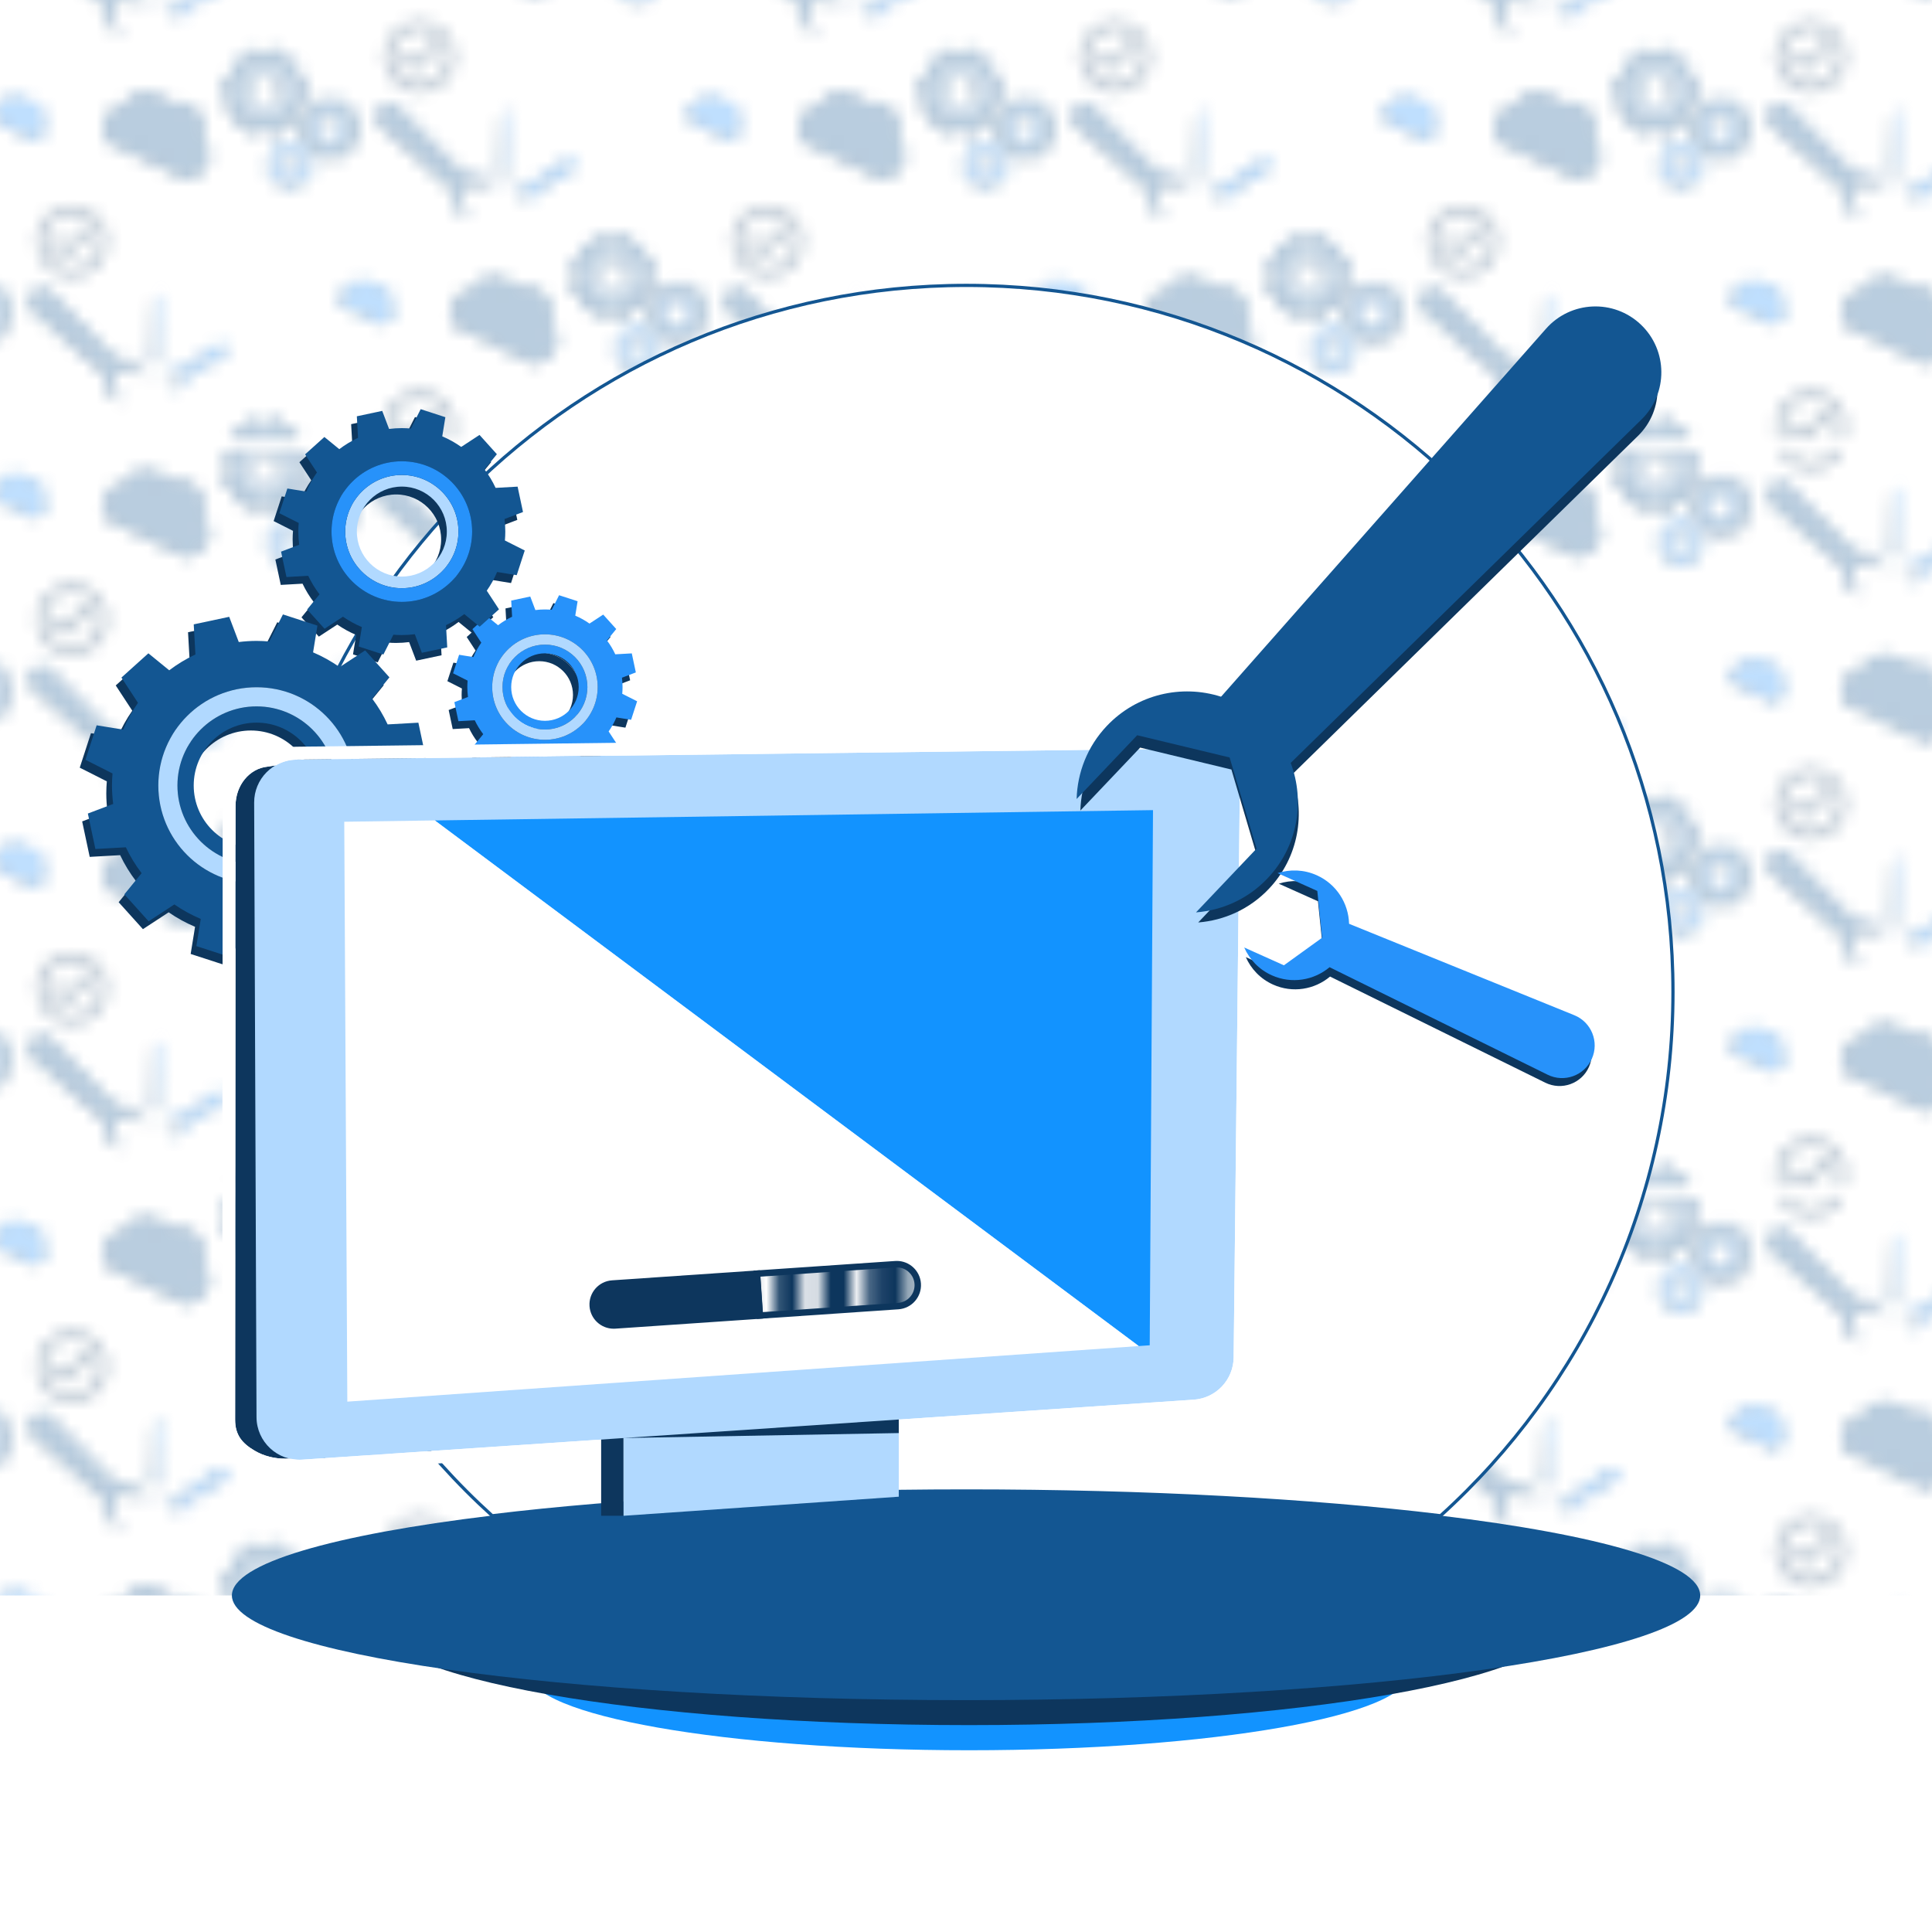 <?xml version="1.0" encoding="UTF-8"?>
<svg xmlns="http://www.w3.org/2000/svg" xmlns:xlink="http://www.w3.org/1999/xlink" version="1.1" viewBox="0 0 150 149.998">
  <defs>
    <style>
      .cls-1 {
        stroke-width: 2px;
      }

      .cls-1, .cls-2, .cls-3, .cls-4, .cls-5, .cls-6, .cls-7, .cls-8, .cls-9, .cls-10 {
        fill: none;
      }

      .cls-1, .cls-3, .cls-4, .cls-5, .cls-6, .cls-7, .cls-8, .cls-9, .cls-10 {
        stroke: #0d365d;
      }

      .cls-2, .cls-11, .cls-12, .cls-13, .cls-14, .cls-15, .cls-16, .cls-17, .cls-18, .cls-19, .cls-20 {
        stroke-width: 0px;
      }

      .cls-3 {
        stroke-width: .5px;
      }

      .cls-4 {
        stroke-width: 2.5px;
      }

      .cls-5 {
        stroke-width: 1.25px;
      }

      .cls-11 {
        fill: #0d365d;
      }

      .cls-12 {
        fill: #135692;
      }

      .cls-21 {
        stroke: #135692;
        stroke-miterlimit: 10;
        stroke-width: .25px;
      }

      .cls-21, .cls-18 {
        fill: #fff;
      }

      .cls-6 {
        stroke-width: 1.5px;
      }

      .cls-13 {
        fill: url(#Traits_fins_ondulants);
      }

      .cls-14 {
        fill: #b1d9ff;
      }

      .cls-15 {
        fill: #b1d9ff;
      }

      .cls-7 {
        stroke-width: .75px;
      }

      .cls-16 {
        fill: #2792fa;
      }

      .cls-17 {
        fill: #1293ff;
      }

      .cls-9 {
        stroke-width: 1.75px;
      }

      .cls-19 {
        fill: #135692;
      }

      .cls-20 {
        fill: url(#Pattern);
        opacity: .3;
      }

      .cls-10 {
        stroke-width: 2.25px;
      }
    </style>
    <pattern id="Pattern" x="0" y="0" width="54" height="57.325" patternTransform="translate(-175 324.999)" patternUnits="userSpaceOnUse" viewBox="0 0 54 57.325">
      <g>
        <rect class="cls-2" width="54" height="57.325"/>
        <g>
          <path class="cls-11" d="M55.968,50.238c-.247.519-.704.867-1.226.99-.121.031-.244.048-.368.05l-6.107-2.904-.144-.227c-.248-.472-.278-1.051-.031-1.57.269-.566.804-.921,1.381-.982l.002-.004c.569-.936,1.766-1.307,2.778-.826.31.147.567.358.765.611.495-.149,1.042-.119,1.542.119,1.023.487,1.489,1.671,1.096,2.712.494.531.644,1.331.312,2.03Z"/>
          <path class="cls-11" d="M43.369,47.703c-.125.262-.356.439-.62.501-.061.016-.123.024-.186.025l-3.089-1.469-.073-.115c-.126-.239-.141-.532-.016-.794.136-.286.407-.466.699-.497l.001-.002c.288-.473.893-.661,1.405-.418.157.075.287.181.387.309.25-.075.527-.06.78.06.518.246.753.845.554,1.372.25.269.326.673.158,1.027Z"/>
          <g>
            <path class="cls-11" d="M50.239,37.216l.939.892c-.031-.387-.197-.764-.501-1.053-.469-.445-1.133-.555-1.7-.341l-5.056-5.164c-.384-.393-1.018-.388-1.397.011-.378.398-.351,1.031.061,1.395l5.411,4.779c0-0.0 0-0.0 0-0l.005.008c-.184.577-.039,1.233.429,1.678.304.288.689.435,1.077.446l-.939-.892.327-1.36,1.342-.397Z"/>
            <path class="cls-11" d="M53.752,38.724l-.542.343c.189.032.391-.002.566-.113.271-.171.404-.477.369-.775l3.091-1.803c.235-.137.309-.442.164-.672-.146-.23-.453-.293-.677-.139l-2.949,2.02c0.0 0.0 0.0 0.0 0.0 0l-.004.001c-.255-.158-.587-.168-.858.003-.175.111-.292.278-.344.463l.542-.343.614.322.028.692Z"/>
            <path class="cls-11" d="M52.589,36.519l-.052.639c.14-.132.233-.314.25-.52.026-.319-.138-.609-.397-.761l.418-3.554c.032-.27-.167-.513-.438-.535-.271-.022-.506.186-.519.457l-.159,3.571c0-0.0 0-0.0 0-0l-.001.004c-.279.108-.487.368-.513.687-.017.207.047.401.163.554l.052-.639.626-.297.57.394Z"/>
          </g>
          <path class="cls-11" d="M45.588,58.877c-1.542,0-2.796-1.254-2.796-2.796s1.254-2.796,2.796-2.796,2.796,1.254,2.796,2.796-1.254,2.796-2.796,2.796ZM45.588,53.946c-1.177,0-2.134.958-2.134,2.134s.958,2.134,2.134,2.134,2.134-.957,2.134-2.134-.957-2.134-2.134-2.134Z"/>
          <path class="cls-11" d="M45.108,57.236c-.088,0-.172-.035-.234-.097l-.69-.69c-.129-.129-.129-.339,0-.468s.339-.129.468,0l.456.456,1.416-1.416c.129-.129.339-.129.468,0s.129.339,0,.468l-1.65,1.65c-.062.062-.146.097-.234.097Z"/>
          <path class="cls-12" d="M56.088,50.138c-.247.519-.704.867-1.226.99-.121.031-.244.048-.368.05l-6.107-2.904-.144-.227c-.248-.472-.278-1.051-.031-1.57.269-.566.804-.921,1.381-.982l.002-.004c.569-.936,1.766-1.307,2.778-.826.31.147.567.358.765.611.495-.149,1.042-.119,1.542.119,1.023.487,1.489,1.671,1.096,2.712.494.531.644,1.331.312,2.03Z"/>
          <path class="cls-16" d="M43.49,47.604c-.125.262-.356.439-.62.501-.061.016-.123.024-.186.025l-3.089-1.469-.073-.115c-.126-.239-.141-.532-.016-.794.136-.286.407-.466.699-.497l.001-.002c.288-.473.893-.661,1.405-.418.157.075.287.181.387.309.25-.075.527-.06.78.06.518.246.753.845.554,1.372.25.269.326.673.158,1.027Z"/>
          <g>
            <path class="cls-12" d="M50.379,37.053l.956.908c-.031-.394-.201-.778-.51-1.072-.477-.453-1.153-.565-1.731-.347l-5.149-5.259c-.391-.4-1.037-.395-1.422.011-.385.406-.357,1.05.062,1.421l5.51,4.866c0-0.0 0-0.0 0-0l.005.008c-.187.587-.04,1.256.437,1.709.309.294.702.443,1.097.454l-.956-.908.333-1.385,1.366-.404Z"/>
            <path class="cls-16" d="M53.956,38.589l-.551.349c.193.033.398-.002.576-.115.275-.174.411-.485.376-.789l3.147-1.836c.239-.14.315-.45.167-.684-.148-.234-.461-.298-.69-.142l-3.003,2.057c0.0 0.0 0.0 0.0 0.0 0l-.004.001c-.259-.161-.598-.171-.873.003-.178.113-.298.283-.351.472l.551-.349.625.328.029.705Z"/>
            <path class="cls-14" d="M52.772,36.344l-.053.651c.142-.135.238-.319.255-.53.026-.325-.141-.62-.404-.775l.426-3.619c.032-.275-.17-.522-.446-.545-.276-.022-.516.189-.528.466l-.162,3.636c0-0.0 0-0.0 0-0l-.001.004c-.284.11-.496.375-.522.7-.017.21.047.408.166.564l.053-.651.637-.302.58.401Z"/>
          </g>
        </g>
        <g>
          <g>
            <path class="cls-11" d="M36.685,60.103l.22-.678-.532-.268c.007-.082.012-.165.012-.249,0-.119-.008-.235-.022-.35l.496-.188-.148-.697-.592.033c-.086-.183-.19-.356-.311-.515l.334-.409-.477-.53-.496.325c-.164-.114-.34-.212-.526-.291l.085-.521-.678-.22-.268.532c-.078-.006-.157-.011-.237-.011-.123,0-.243.009-.362.024l-.189-.498-.697.148.034.598c-.181.086-.351.19-.509.31l-.416-.339-.53.477.331.506c-.112.162-.208.335-.285.519l-.534-.087-.22.678.544.275c-.006.076-.01.153-.01.231,0,.121.008.24.023.356l-.51.194.148.697.61-.034c.084.178.186.346.304.502l-.346.424.477.53.512-.335c.16.111.332.207.513.284l-.087.538.678.22.275-.545c.08.007.162.011.244.011.117,0,.231-.008.344-.022l.193.508.697-.148-.034-.604c.18-.084.351-.186.508-.305l.417.34.53-.477-.329-.502c.114-.162.212-.336.29-.521l.526.085ZM33.543,60.838c-1.066,0-1.931-.864-1.931-1.93s.864-1.931,1.931-1.931,1.931.864,1.931,1.931-.864,1.93-1.931,1.93Z"/>
            <path class="cls-11" d="M33.543,56.977c-1.066,0-1.931.864-1.931,1.931s.864,1.93,1.931,1.93,1.931-.864,1.931-1.93-.864-1.931-1.931-1.931ZM33.543,60.462c-.857,0-1.555-.697-1.555-1.555,0-.857.697-1.555,1.555-1.555s1.555.697,1.555,1.555c0,.857-.697,1.555-1.555,1.555Z"/>
          </g>
          <g>
            <path class="cls-11" d="M23.239,51.547l.939.892c-.031-.387-.197-.764-.501-1.053-.469-.445-1.133-.555-1.7-.341l-5.056-5.164c-.384-.393-1.018-.388-1.397.011-.378.398-.351,1.031.061,1.395l5.411,4.779c0-0.0 0-0.0 0-0l.005.008c-.184.577-.039,1.233.429,1.678.304.288.689.435,1.077.446l-.939-.892.327-1.36,1.342-.397Z"/>
            <path class="cls-11" d="M26.752,53.056l-.542.343c.189.032.391-.002.566-.113.271-.171.404-.477.369-.775l3.091-1.803c.235-.137.309-.442.164-.672-.146-.23-.453-.293-.677-.139l-2.949,2.02c0.0 0.0 0.0 0.0 0.0 0l-.004.001c-.255-.158-.587-.168-.858.003-.175.111-.292.278-.344.463l.542-.343.614.322.028.692Z"/>
            <path class="cls-11" d="M25.589,50.851l-.052.639c.14-.132.233-.314.25-.52.026-.319-.138-.609-.397-.761l.418-3.554c.032-.27-.167-.513-.438-.535-.271-.022-.506.186-.519.457l-.159,3.571c0-0.0 0-0.0 0-0l-.001.004c-.279.108-.487.368-.513.687-.017.207.047.401.163.554l.052-.639.626-.297.57.394Z"/>
          </g>
          <g>
            <path class="cls-12" d="M23.379,51.384l.956.908c-.031-.394-.201-.778-.51-1.072-.477-.453-1.153-.565-1.731-.347l-5.149-5.259c-.391-.4-1.037-.395-1.422.011-.385.406-.357,1.05.062,1.421l5.51,4.866c0-0.0 0-0.0 0-0l.005.008c-.187.587-.04,1.256.437,1.709.309.294.702.443,1.097.454l-.956-.908.333-1.385,1.366-.404Z"/>
            <path class="cls-16" d="M26.956,52.92l-.551.349c.193.033.398-.002.576-.115.275-.174.411-.485.376-.789l3.147-1.836c.239-.14.315-.45.167-.684-.148-.234-.461-.298-.69-.142l-3.003,2.057c0.0 0.0 0.0 0.0 0.0 0l-.004.001c-.259-.161-.598-.171-.873.003-.178.113-.298.283-.351.472l.551-.349.625.328.029.705Z"/>
            <path class="cls-14" d="M25.772,50.675l-.053.651c.142-.135.238-.319.255-.53.026-.325-.141-.62-.404-.775l.426-3.619c.032-.275-.17-.522-.446-.545-.276-.022-.516.189-.528.466l-.162,3.636c0-0.0 0-0.0 0-0l-.001.004c-.284.11-.496.375-.522.7-.017.21.047.408.166.564l.053-.651.637-.302.58.401Z"/>
          </g>
          <g>
            <path class="cls-12" d="M33.622,57.148c-.857,0-1.555.697-1.555,1.555,0,.857.697,1.555,1.555,1.555s1.555-.697,1.555-1.555c0-.857-.697-1.555-1.555-1.555ZM33.622,59.938c-.682,0-1.235-.553-1.235-1.235,0-.682.553-1.235,1.235-1.235s1.235.553,1.235,1.235c0,.682-.553,1.235-1.235,1.235Z"/>
            <path class="cls-12" d="M36.764,59.899l.22-.678-.532-.268c.007-.082.012-.165.012-.249,0-.119-.008-.235-.022-.35l.496-.188-.148-.697-.592.033c-.086-.183-.19-.356-.311-.515l.334-.409-.477-.53-.496.325c-.164-.114-.34-.212-.526-.291l.085-.521-.678-.22-.268.532c-.078-.006-.157-.011-.237-.011-.123,0-.243.009-.362.024l-.189-.498-.697.148.034.598c-.181.086-.351.19-.509.31l-.416-.339-.53.477.331.506c-.112.162-.208.335-.285.519l-.534-.087-.22.678.544.275c-.006.076-.01.153-.01.231,0,.121.008.24.023.356l-.51.194.148.697.61-.034c.084.178.186.346.304.502l-.346.424.477.53.512-.335c.16.111.332.207.513.284l-.087.538.678.22.275-.545c.08.007.162.011.244.011.117,0,.231-.008.344-.022l.193.508.697-.148-.034-.604c.18-.084.351-.186.508-.305l.417.34.53-.477-.329-.502c.114-.162.212-.336.29-.521l.526.085ZM33.622,60.634c-1.066,0-1.931-.864-1.931-1.93s.864-1.931,1.931-1.931,1.931.864,1.931,1.931-.864,1.93-1.931,1.93Z"/>
            <path class="cls-14" d="M33.622,56.773c-1.066,0-1.931.864-1.931,1.931s.864,1.93,1.931,1.93,1.931-.864,1.931-1.93-.864-1.931-1.931-1.931ZM33.622,60.258c-.857,0-1.555-.697-1.555-1.555,0-.857.697-1.555,1.555-1.555s1.555.697,1.555,1.555c0,.857-.697,1.555-1.555,1.555Z"/>
          </g>
        </g>
        <g>
          <path class="cls-11" d="M1.968,50.238c-.247.519-.704.867-1.226.99-.121.031-.244.048-.368.05l-6.107-2.904-.144-.227c-.248-.472-.278-1.051-.031-1.57.269-.566.804-.921,1.381-.982l.002-.004c.569-.936,1.766-1.307,2.778-.826.31.147.567.358.765.611.495-.149,1.042-.119,1.542.119,1.023.487,1.489,1.671,1.096,2.712.494.531.644,1.331.312,2.03Z"/>
          <g>
            <path class="cls-2" d="M6.543,43.341c-.682,0-1.235.553-1.235,1.235,0,.682.553,1.235,1.235,1.235s1.235-.553,1.235-1.235c0-.682-.553-1.235-1.235-1.235Z"/>
            <path class="cls-11" d="M6.543,43.021c-.857,0-1.555.697-1.555,1.555,0,.857.697,1.555,1.555,1.555s1.555-.697,1.555-1.555c0-.857-.697-1.555-1.555-1.555ZM6.543,45.811c-.682,0-1.235-.553-1.235-1.235,0-.682.553-1.235,1.235-1.235s1.235.553,1.235,1.235c0,.682-.553,1.235-1.235,1.235Z"/>
            <path class="cls-11" d="M9.685,45.771l.22-.678-.532-.268c.007-.082.012-.165.012-.249,0-.119-.008-.235-.022-.35l.496-.188-.148-.697-.592.033c-.086-.183-.19-.356-.311-.515l.334-.409-.477-.53-.496.325c-.164-.114-.34-.212-.526-.291l.085-.521-.678-.22-.268.532c-.078-.006-.157-.011-.237-.011-.123,0-.243.009-.362.024l-.189-.498-.697.148.034.598c-.181.086-.351.19-.509.31l-.416-.339-.53.477.331.506c-.112.162-.208.335-.285.519l-.534-.087-.22.678.544.275c-.006.076-.01.153-.01.231,0,.121.008.24.023.356l-.51.194.148.697.61-.034c.084.178.186.346.304.502l-.346.424.477.53.512-.335c.16.111.332.207.513.284l-.087.538.678.22.275-.545c.08.007.162.011.244.011.117,0,.231-.008.344-.022l.193.508.697-.148-.034-.604c.18-.084.351-.186.508-.305l.417.34.53-.477-.329-.502c.114-.162.212-.336.29-.521l.526.085ZM6.543,46.506c-1.066,0-1.931-.864-1.931-1.93s.864-1.931,1.931-1.931,1.931.864,1.931,1.931-.864,1.93-1.931,1.93Z"/>
            <path class="cls-11" d="M6.543,42.645c-1.066,0-1.931.864-1.931,1.931s.864,1.93,1.931,1.93,1.931-.864,1.931-1.93-.864-1.931-1.931-1.931ZM6.543,46.13c-.857,0-1.555-.697-1.555-1.555,0-.857.697-1.555,1.555-1.555s1.555.697,1.555,1.555c0,.857-.697,1.555-1.555,1.555Z"/>
          </g>
          <g>
            <path class="cls-2" d="M8.477,49.579c-.366,0-.663.297-.663.663s.297.663.663.663.663-.297.663-.663-.297-.663-.663-.663Z"/>
            <path class="cls-11" d="M8.477,49.407c-.46,0-.834.374-.834.834s.374.834.834.834c.46,0,.834-.374.834-.834s-.374-.834-.834-.834ZM8.477,50.905c-.366,0-.663-.297-.663-.663s.297-.663.663-.663.663.297.663.663-.297.663-.663.663Z"/>
            <path class="cls-11" d="M10.164,50.883l.118-.364-.286-.144c.004-.044.006-.089.006-.134,0-.064-.004-.126-.012-.188l.266-.101-.08-.374-.318.018c-.046-.098-.102-.191-.167-.276l.179-.22-.256-.284-.266.174c-.088-.061-.182-.114-.283-.156l.045-.28-.364-.118-.144.286c-.042-.003-.084-.006-.127-.006-.066,0-.131.005-.194.013l-.101-.267-.374.08.018.321c-.097.046-.188.102-.273.166l-.223-.182-.284.256.178.272c-.06.087-.112.18-.153.278l-.286-.047-.118.364.292.147c-.003.041-.005.082-.005.124,0,.065.005.129.012.191l-.274.104.08.374.328-.018c.045.096.1.186.163.269l-.186.227.256.284.275-.18c.086.06.178.111.275.153l-.047.289.364.118.147-.292c.043.004.087.006.131.006.063,0,.124-.004.185-.012l.103.272.374-.08-.018-.324c.097-.045.188-.1.273-.164l.224.183.284-.256-.177-.27c.061-.087.114-.181.156-.28l.282.046ZM8.477,51.278c-.572,0-1.036-.464-1.036-1.036s.464-1.036,1.036-1.036c.572,0,1.036.464,1.036,1.036s-.464,1.036-1.036,1.036Z"/>
            <path class="cls-11" d="M8.477,49.206c-.572,0-1.036.464-1.036,1.036s.464,1.036,1.036,1.036c.572,0,1.036-.464,1.036-1.036s-.464-1.036-1.036-1.036ZM8.477,51.076c-.46,0-.834-.374-.834-.834s.374-.834.834-.834c.46,0,.834.374.834.834s-.374.834-.834.834Z"/>
          </g>
          <g>
            <path class="cls-2" d="M11.532,46.546c-.488,0-.884.396-.884.884,0,.488.396.884.884.884.488,0,.884-.396.884-.884,0-.488-.396-.884-.884-.884Z"/>
            <path class="cls-11" d="M11.532,46.317c-.613,0-1.113.499-1.113,1.113,0,.613.499,1.112,1.113,1.112.613,0,1.112-.499,1.112-1.112,0-.613-.499-1.113-1.112-1.113ZM11.532,48.314c-.488,0-.884-.396-.884-.884,0-.488.396-.884.884-.884.488,0,.884.396.884.884,0,.488-.396.884-.884.884Z"/>
            <path class="cls-11" d="M9.499,47.43c0,.086.006.171.016.255l-.365.138.106.499.437-.025c.06.127.133.248.218.359l-.247.303.341.379.366-.24c.114.08.237.148.367.204l-.063.385.485.158.197-.39c.058.005.116.008.175.008.084,0,.166-.006.247-.015l.138.363.499-.106-.024-.432c.129-.06.251-.133.364-.218l.298.243.379-.341-.235-.359c.082-.116.152-.241.208-.373l.376.061.158-.485-.381-.192c.005-.059.008-.118.008-.178,0-.085-.006-.168-.016-.25l.355-.135-.106-.499-.423.024c-.061-.131-.136-.254-.223-.368l.239-.293-.341-.379-.355.233c-.117-.082-.243-.152-.377-.208l.061-.373-.485-.158-.192.381c-.056-.005-.112-.008-.169-.008-.088,0-.174.006-.259.017l-.135-.356-.499.106.024.428c-.129.061-.251.136-.364.222l-.298-.243-.379.341.237.362c-.08.116-.149.24-.204.371l-.382-.062-.158.485.39.197c-.004.055-.007.11-.007.165ZM11.532,46.048c.763,0,1.381.618,1.381,1.381s-.619,1.381-1.381,1.381c-.763,0-1.381-.618-1.381-1.381s.618-1.381,1.381-1.381Z"/>
            <path class="cls-11" d="M11.532,46.048c-.763,0-1.381.618-1.381,1.381,0,.763.619,1.381,1.381,1.381.763,0,1.381-.618,1.381-1.381,0-.763-.619-1.381-1.381-1.381ZM11.532,48.542c-.613,0-1.113-.499-1.113-1.112,0-.613.499-1.113,1.113-1.113.613,0,1.112.499,1.112,1.113,0,.613-.499,1.112-1.112,1.112Z"/>
          </g>
          <path class="cls-11" d="M-.248,38.724l-.542.343c.189.032.391-.002.566-.113.271-.171.404-.477.369-.775l3.091-1.803c.235-.137.309-.442.164-.672-.146-.23-.453-.293-.677-.139l-2.949,2.02c0.0 0.0 0.0 0.0 0.0 0l-.004.001c-.255-.158-.587-.168-.858.003-.175.111-.292.278-.344.463l.542-.343.614.322.028.692Z"/>
          <path class="cls-12" d="M2.088,50.138c-.247.519-.704.867-1.226.99-.121.031-.244.048-.368.05l-6.107-2.904-.144-.227c-.248-.472-.278-1.051-.031-1.57.269-.566.804-.921,1.381-.982l.002-.004c.569-.936,1.766-1.307,2.778-.826.31.147.567.358.765.611.495-.149,1.042-.119,1.542.119,1.023.487,1.489,1.671,1.096,2.712.494.531.644,1.331.312,2.03Z"/>
          <path class="cls-16" d="M-.044,38.589l-.551.349c.193.033.398-.002.576-.115.275-.174.411-.485.376-.789l3.147-1.836c.239-.14.315-.45.167-.684-.148-.234-.461-.298-.69-.142L-.021,37.429c0.0 0.0 0.0 0.0 0.0 0l-.004.001c-.259-.161-.598-.171-.873.003-.178.113-.298.283-.351.472l.551-.349.625.328.029.705Z"/>
          <g>
            <path class="cls-2" d="M6.622,43.137c-.682,0-1.235.553-1.235,1.235,0,.682.553,1.235,1.235,1.235s1.235-.553,1.235-1.235c0-.682-.553-1.235-1.235-1.235Z"/>
            <path class="cls-12" d="M6.622,42.817c-.857,0-1.555.697-1.555,1.555,0,.857.697,1.555,1.555,1.555s1.555-.697,1.555-1.555c0-.857-.697-1.555-1.555-1.555ZM6.622,45.607c-.682,0-1.235-.553-1.235-1.235,0-.682.553-1.235,1.235-1.235s1.235.553,1.235,1.235c0,.682-.553,1.235-1.235,1.235Z"/>
            <path class="cls-12" d="M9.764,45.568l.22-.678-.532-.268c.007-.082.012-.165.012-.249,0-.119-.008-.235-.022-.35l.496-.188-.148-.697-.592.033c-.086-.183-.19-.356-.311-.515l.334-.409-.477-.53-.496.325c-.164-.114-.34-.212-.526-.291l.085-.521-.678-.22-.268.532c-.078-.006-.157-.011-.237-.011-.123,0-.243.009-.362.024l-.189-.498-.697.148.034.598c-.181.086-.351.19-.509.31l-.416-.339-.53.477.331.506c-.112.162-.208.335-.285.519l-.534-.087-.22.678.544.275c-.006.076-.01.153-.01.231,0,.121.008.24.023.356l-.51.194.148.697.61-.034c.084.178.186.346.304.502l-.346.424.477.53.512-.335c.16.111.332.207.513.284l-.087.538.678.22.275-.545c.08.007.162.011.244.011.117,0,.231-.008.344-.022l.193.508.697-.148-.034-.604c.18-.084.351-.186.508-.305l.417.34.53-.477-.329-.502c.114-.162.212-.336.29-.521l.526.085ZM6.622,46.302c-1.066,0-1.931-.864-1.931-1.93s.864-1.931,1.931-1.931,1.931.864,1.931,1.931-.864,1.93-1.931,1.93Z"/>
            <path class="cls-14" d="M6.622,42.441c-1.066,0-1.931.864-1.931,1.931s.864,1.93,1.931,1.93,1.931-.864,1.931-1.93-.864-1.931-1.931-1.931ZM6.622,45.927c-.857,0-1.555-.697-1.555-1.555,0-.857.697-1.555,1.555-1.555s1.555.697,1.555,1.555c0,.857-.697,1.555-1.555,1.555Z"/>
          </g>
          <g>
            <path class="cls-2" d="M8.557,49.375c-.366,0-.663.297-.663.663s.297.663.663.663.663-.297.663-.663-.297-.663-.663-.663Z"/>
            <path class="cls-16" d="M8.557,49.203c-.46,0-.834.374-.834.834s.374.834.834.834c.46,0,.834-.374.834-.834s-.374-.834-.834-.834ZM8.557,50.701c-.366,0-.663-.297-.663-.663s.297-.663.663-.663.663.297.663.663-.297.663-.663.663Z"/>
            <path class="cls-16" d="M10.243,50.68l.118-.364-.286-.144c.004-.044.006-.089.006-.134,0-.064-.004-.126-.012-.188l.266-.101-.08-.374-.318.018c-.046-.098-.102-.191-.167-.276l.179-.22-.256-.284-.266.174c-.088-.061-.182-.114-.283-.156l.045-.28-.364-.118-.144.286c-.042-.003-.084-.006-.127-.006-.066,0-.131.005-.194.013l-.101-.267-.374.08.018.321c-.097.046-.188.102-.273.166l-.223-.182-.284.256.178.272c-.06.087-.112.18-.153.278l-.286-.047-.118.364.292.147c-.003.041-.005.082-.005.124,0,.065.005.129.012.191l-.274.104.08.374.328-.018c.045.096.1.186.163.269l-.186.227.256.284.275-.18c.086.06.178.111.275.153l-.047.289.364.118.147-.292c.043.004.087.006.131.006.063,0,.124-.004.185-.012l.103.272.374-.08-.018-.324c.097-.045.188-.1.273-.164l.224.183.284-.256-.177-.27c.061-.087.114-.181.156-.28l.282.046ZM8.557,51.074c-.572,0-1.036-.464-1.036-1.036s.464-1.036,1.036-1.036c.572,0,1.036.464,1.036,1.036s-.464,1.036-1.036,1.036Z"/>
            <path class="cls-14" d="M8.557,49.002c-.572,0-1.036.464-1.036,1.036s.464,1.036,1.036,1.036c.572,0,1.036-.464,1.036-1.036s-.464-1.036-1.036-1.036ZM8.557,50.872c-.46,0-.834-.374-.834-.834s.374-.834.834-.834c.46,0,.834.374.834.834s-.374.834-.834.834Z"/>
          </g>
          <g>
            <path class="cls-2" d="M11.611,46.342c-.488,0-.884.396-.884.884,0,.488.396.884.884.884.488,0,.884-.396.884-.884,0-.488-.396-.884-.884-.884Z"/>
            <path class="cls-14" d="M11.611,46.113c-.613,0-1.113.499-1.113,1.113,0,.613.499,1.112,1.113,1.112.613,0,1.112-.499,1.112-1.112,0-.613-.499-1.113-1.112-1.113ZM11.611,48.11c-.488,0-.884-.396-.884-.884,0-.488.396-.884.884-.884.488,0,.884.396.884.884,0,.488-.396.884-.884.884Z"/>
            <path class="cls-12" d="M9.578,47.226c0,.086.006.171.016.255l-.365.138.106.499.437-.025c.06.127.133.248.218.359l-.247.303.341.379.366-.24c.114.08.237.148.367.204l-.063.385.485.158.197-.39c.058.005.116.008.175.008.084,0,.166-.006.247-.015l.138.363.499-.106-.024-.432c.129-.06.251-.133.364-.218l.298.243.379-.341-.235-.359c.082-.116.152-.241.208-.373l.376.061.158-.485-.381-.192c.005-.059.008-.118.008-.178,0-.085-.006-.168-.016-.25l.355-.135-.106-.499-.423.024c-.061-.131-.136-.254-.223-.368l.239-.293-.341-.379-.355.233c-.117-.082-.243-.152-.377-.208l.061-.373-.485-.158-.192.381c-.056-.005-.112-.008-.169-.008-.088,0-.174.006-.259.017l-.135-.356-.499.106.024.428c-.129.061-.251.136-.364.222l-.298-.243-.379.341.237.362c-.08.116-.149.24-.204.371l-.382-.062-.158.485.39.197c-.004.055-.007.11-.007.165ZM11.611,45.844c.763,0,1.381.618,1.381,1.381s-.619,1.381-1.381,1.381c-.763,0-1.381-.618-1.381-1.381s.618-1.381,1.381-1.381Z"/>
            <path class="cls-16" d="M11.611,45.845c-.763,0-1.381.618-1.381,1.381,0,.763.619,1.381,1.381,1.381.763,0,1.381-.618,1.381-1.381,0-.763-.619-1.381-1.381-1.381ZM11.611,48.338c-.613,0-1.113-.499-1.113-1.112,0-.613.499-1.113,1.113-1.113.613,0,1.112.499,1.112,1.113,0,.613-.499,1.112-1.112,1.112Z"/>
          </g>
        </g>
        <g>
          <path class="cls-11" d="M55.968,21.576c-.247.519-.704.867-1.226.99-.121.031-.244.048-.368.05l-6.107-2.904-.144-.227c-.248-.472-.278-1.051-.031-1.57.269-.566.804-.921,1.381-.982l.002-.004c.569-.936,1.766-1.307,2.778-.826.31.147.567.358.765.611.495-.149,1.042-.119,1.542.119,1.023.487,1.489,1.671,1.096,2.712.494.531.644,1.331.312,2.03Z"/>
          <path class="cls-11" d="M43.369,19.041c-.125.262-.356.439-.62.501-.061.016-.123.024-.186.025l-3.089-1.469-.073-.115c-.126-.239-.141-.532-.016-.794.136-.286.407-.466.699-.497l.001-.002c.288-.473.893-.661,1.405-.418.157.075.287.181.387.309.25-.075.527-.06.78.06.518.246.753.845.554,1.372.25.269.326.673.158,1.027Z"/>
          <g>
            <path class="cls-11" d="M50.239,8.553l.939.892c-.031-.387-.197-.764-.501-1.053-.469-.445-1.133-.555-1.7-.341l-5.056-5.164c-.384-.393-1.018-.388-1.397.011-.378.398-.351,1.031.061,1.395l5.411,4.779c0-0.0 0-0.0 0-0l.005.008c-.184.577-.039,1.233.429,1.678.304.288.689.435,1.077.446l-.939-.892.327-1.36,1.342-.397Z"/>
            <path class="cls-11" d="M53.752,10.062l-.542.343c.189.032.391-.002.566-.113.271-.171.404-.477.369-.775l3.091-1.803c.235-.137.309-.442.164-.672-.146-.23-.453-.293-.677-.139l-2.949,2.02c0.0 0.0 0.0 0.0 0.0 0l-.004.001c-.255-.158-.587-.168-.858.003-.175.111-.292.278-.344.463l.542-.343.614.322.028.692Z"/>
            <path class="cls-11" d="M52.589,7.857l-.052.639c.14-.132.233-.314.25-.52.026-.319-.138-.609-.397-.761l.418-3.554c.032-.27-.167-.513-.438-.535-.271-.022-.506.186-.519.457l-.159,3.571c0-0.0 0-0.0 0-0l-.001.004c-.279.108-.487.368-.513.687-.017.207.047.401.163.554l.052-.639.626-.297.57.394Z"/>
          </g>
          <path class="cls-11" d="M45.588,30.214c-1.542,0-2.796-1.254-2.796-2.796s1.254-2.796,2.796-2.796,2.796,1.254,2.796,2.796-1.254,2.796-2.796,2.796ZM45.588,25.284c-1.177,0-2.134.958-2.134,2.134s.958,2.134,2.134,2.134,2.134-.957,2.134-2.134-.957-2.134-2.134-2.134Z"/>
          <path class="cls-11" d="M45.108,28.574c-.088,0-.172-.035-.234-.097l-.69-.69c-.129-.129-.129-.339,0-.468s.339-.129.468,0l.456.456,1.416-1.416c.129-.129.339-.129.468,0s.129.339,0,.468l-1.65,1.65c-.062.062-.146.097-.234.097Z"/>
          <path class="cls-12" d="M56.088,21.476c-.247.519-.704.867-1.226.99-.121.031-.244.048-.368.05l-6.107-2.904-.144-.227c-.248-.472-.278-1.051-.031-1.57.269-.566.804-.921,1.381-.982l.002-.004c.569-.936,1.766-1.307,2.778-.826.31.147.567.358.765.611.495-.149,1.042-.119,1.542.119,1.023.487,1.489,1.671,1.096,2.712.494.531.644,1.331.312,2.03Z"/>
          <path class="cls-16" d="M43.49,18.941c-.125.262-.356.439-.62.501-.061.016-.123.024-.186.025l-3.089-1.469-.073-.115c-.126-.239-.141-.532-.016-.794.136-.286.407-.466.699-.497l.001-.002c.288-.473.893-.661,1.405-.418.157.075.287.181.387.309.25-.075.527-.06.78.06.518.246.753.845.554,1.372.25.269.326.673.158,1.027Z"/>
          <g>
            <path class="cls-12" d="M50.379,8.39l.956.908c-.031-.394-.201-.778-.51-1.072-.477-.453-1.153-.565-1.731-.347l-5.149-5.259c-.391-.4-1.037-.395-1.422.011-.385.406-.357,1.05.062,1.421l5.51,4.866c0-0.0 0-0.0 0-0l.005.008c-.187.587-.04,1.256.437,1.709.309.294.702.443,1.097.454l-.956-.908.333-1.385,1.366-.404Z"/>
            <path class="cls-16" d="M53.956,9.926l-.551.349c.193.033.398-.002.576-.115.275-.174.411-.485.376-.789l3.147-1.836c.239-.14.315-.45.167-.684-.148-.234-.461-.298-.69-.142l-3.003,2.057c0.0 0.0 0.0 0.0 0.0 0l-.004.001c-.259-.161-.598-.171-.873.003-.178.113-.298.283-.351.472l.551-.349.625.328.029.705Z"/>
            <path class="cls-14" d="M52.772,7.681l-.053.651c.142-.135.238-.319.255-.53.026-.325-.141-.62-.404-.775l.426-3.619c.032-.275-.17-.522-.446-.545-.276-.022-.516.189-.528.466l-.162,3.636c0-0.0 0-0.0 0-0l-.001.004c-.284.11-.496.375-.522.7-.017.21.047.408.166.564l.053-.651.637-.302.58.401Z"/>
          </g>
        </g>
        <g>
          <path class="cls-11" d="M28.968,35.907c-.247.519-.704.867-1.226.99-.121.031-.244.048-.368.05l-6.107-2.904-.144-.227c-.248-.472-.278-1.051-.031-1.57.269-.566.804-.921,1.381-.982l.002-.004c.569-.936,1.766-1.307,2.778-.826.31.147.567.358.765.611.495-.149,1.042-.119,1.542.119,1.023.487,1.489,1.671,1.096,2.712.494.531.644,1.331.312,2.03Z"/>
          <path class="cls-11" d="M16.369,33.372c-.125.262-.356.439-.62.501-.061.016-.123.024-.186.025l-3.089-1.469-.073-.115c-.126-.239-.141-.532-.016-.794.136-.286.407-.466.699-.497l.001-.002c.288-.473.893-.661,1.405-.418.157.075.287.181.387.309.25-.075.527-.06.78.06.518.246.753.845.554,1.372.25.269.326.673.158,1.027Z"/>
          <g>
            <path class="cls-2" d="M33.543,29.009c-.682,0-1.235.553-1.235,1.235,0,.682.553,1.235,1.235,1.235s1.235-.553,1.235-1.235c0-.682-.553-1.235-1.235-1.235Z"/>
            <path class="cls-11" d="M33.543,28.69c-.857,0-1.555.697-1.555,1.555,0,.857.697,1.555,1.555,1.555s1.555-.697,1.555-1.555c0-.857-.697-1.555-1.555-1.555ZM33.543,31.48c-.682,0-1.235-.553-1.235-1.235,0-.682.553-1.235,1.235-1.235s1.235.553,1.235,1.235c0,.682-.553,1.235-1.235,1.235Z"/>
            <path class="cls-11" d="M36.685,31.44l.22-.678-.532-.268c.007-.082.012-.165.012-.249,0-.119-.008-.235-.022-.35l.496-.188-.148-.697-.592.033c-.086-.183-.19-.356-.311-.515l.334-.409-.477-.53-.496.325c-.164-.114-.34-.212-.526-.291l.085-.521-.678-.22-.268.532c-.078-.006-.157-.011-.237-.011-.123,0-.243.009-.362.024l-.189-.498-.697.148.034.598c-.181.086-.351.19-.509.31l-.416-.339-.53.477.331.506c-.112.162-.208.335-.285.519l-.534-.087-.22.678.544.275c-.006.076-.01.153-.01.231,0,.121.008.24.023.356l-.51.194.148.697.61-.034c.084.178.186.346.304.502l-.346.424.477.53.512-.335c.16.111.332.207.513.284l-.087.538.678.22.275-.545c.08.007.162.011.244.011.117,0,.231-.008.344-.022l.193.508.697-.148-.034-.604c.18-.084.351-.186.508-.305l.417.34.53-.477-.329-.502c.114-.162.212-.336.29-.521l.526.085ZM33.543,32.175c-1.066,0-1.931-.864-1.931-1.93s.864-1.931,1.931-1.931,1.931.864,1.931,1.931-.864,1.93-1.931,1.93Z"/>
            <path class="cls-11" d="M33.543,28.314c-1.066,0-1.931.864-1.931,1.931s.864,1.93,1.931,1.93,1.931-.864,1.931-1.93-.864-1.931-1.931-1.931ZM33.543,31.799c-.857,0-1.555-.697-1.555-1.555,0-.857.697-1.555,1.555-1.555s1.555.697,1.555,1.555c0,.857-.697,1.555-1.555,1.555Z"/>
          </g>
          <g>
            <path class="cls-2" d="M35.477,35.247c-.366,0-.663.297-.663.663s.297.663.663.663.663-.297.663-.663-.297-.663-.663-.663Z"/>
            <path class="cls-11" d="M35.477,35.076c-.46,0-.834.374-.834.834s.374.834.834.834c.46,0,.834-.374.834-.834s-.374-.834-.834-.834ZM35.477,36.574c-.366,0-.663-.297-.663-.663s.297-.663.663-.663.663.297.663.663-.297.663-.663.663Z"/>
            <path class="cls-11" d="M37.164,36.552l.118-.364-.286-.144c.004-.044.006-.089.006-.134,0-.064-.004-.126-.012-.188l.266-.101-.08-.374-.318.018c-.046-.098-.102-.191-.167-.276l.179-.22-.256-.284-.266.174c-.088-.061-.182-.114-.283-.156l.045-.28-.364-.118-.144.286c-.042-.003-.084-.006-.127-.006-.066,0-.131.005-.194.013l-.101-.267-.374.08.018.321c-.097.046-.188.102-.273.166l-.223-.182-.284.256.178.272c-.06.087-.112.18-.153.278l-.286-.047-.118.364.292.147c-.003.041-.005.082-.005.124,0,.065.005.129.012.191l-.274.104.08.374.328-.018c.045.096.1.186.163.269l-.186.227.256.284.275-.18c.086.06.178.111.275.153l-.047.289.364.118.147-.292c.043.004.087.006.131.006.063,0,.124-.004.185-.012l.103.272.374-.08-.018-.324c.097-.045.188-.1.273-.164l.224.183.284-.256-.177-.27c.061-.087.114-.181.156-.28l.282.046ZM35.477,36.947c-.572,0-1.036-.464-1.036-1.036s.464-1.036,1.036-1.036c.572,0,1.036.464,1.036,1.036s-.464,1.036-1.036,1.036Z"/>
            <path class="cls-11" d="M35.477,34.874c-.572,0-1.036.464-1.036,1.036s.464,1.036,1.036,1.036c.572,0,1.036-.464,1.036-1.036s-.464-1.036-1.036-1.036ZM35.477,36.745c-.46,0-.834-.374-.834-.834s.374-.834.834-.834c.46,0,.834.374.834.834s-.374.834-.834.834Z"/>
          </g>
          <g>
            <path class="cls-2" d="M38.532,32.215c-.488,0-.884.396-.884.884,0,.488.396.884.884.884.488,0,.884-.396.884-.884,0-.488-.396-.884-.884-.884Z"/>
            <path class="cls-11" d="M38.532,31.986c-.613,0-1.113.499-1.113,1.113,0,.613.499,1.112,1.113,1.112.613,0,1.112-.499,1.112-1.112,0-.613-.499-1.113-1.112-1.113ZM38.532,33.983c-.488,0-.884-.396-.884-.884,0-.488.396-.884.884-.884.488,0,.884.396.884.884,0,.488-.396.884-.884.884Z"/>
            <path class="cls-11" d="M36.499,33.099c0,.086.006.171.016.255l-.365.138.106.499.437-.025c.06.127.133.248.218.359l-.247.303.341.379.366-.24c.114.08.237.148.367.204l-.063.385.485.158.197-.39c.058.005.116.008.175.008.084,0,.166-.006.247-.015l.138.363.499-.106-.024-.432c.129-.06.251-.133.364-.218l.298.243.379-.341-.235-.359c.082-.116.152-.241.208-.373l.376.061.158-.485-.381-.192c.005-.059.008-.118.008-.178,0-.085-.006-.168-.016-.25l.355-.135-.106-.499-.423.024c-.061-.131-.136-.254-.223-.368l.239-.293-.341-.379-.355.233c-.117-.082-.243-.152-.377-.208l.061-.373-.485-.158-.192.381c-.056-.005-.112-.008-.169-.008-.088,0-.174.006-.259.017l-.135-.356-.499.106.024.428c-.129.061-.251.136-.364.222l-.298-.243-.379.341.237.362c-.08.116-.149.24-.204.371l-.382-.062-.158.485.39.197c-.004.055-.007.11-.007.165ZM38.532,31.717c.763,0,1.381.618,1.381,1.381s-.619,1.381-1.381,1.381c-.763,0-1.381-.618-1.381-1.381s.618-1.381,1.381-1.381Z"/>
            <path class="cls-11" d="M38.532,31.717c-.763,0-1.381.618-1.381,1.381,0,.763.619,1.381,1.381,1.381.763,0,1.381-.618,1.381-1.381,0-.763-.619-1.381-1.381-1.381ZM38.532,34.211c-.613,0-1.113-.499-1.113-1.112,0-.613.499-1.113,1.113-1.113.613,0,1.112.499,1.112,1.113,0,.613-.499,1.112-1.112,1.112Z"/>
          </g>
          <g>
            <path class="cls-11" d="M23.239,22.884l.939.892c-.031-.387-.197-.764-.501-1.053-.469-.445-1.133-.555-1.7-.341l-5.056-5.164c-.384-.393-1.018-.388-1.397.011-.378.398-.351,1.031.061,1.395l5.411,4.779c0-0.0 0-0.0 0-0l.005.008c-.184.577-.039,1.233.429,1.678.304.288.689.435,1.077.446l-.939-.892.327-1.36,1.342-.397Z"/>
            <path class="cls-11" d="M26.752,24.393l-.542.343c.189.032.391-.002.566-.113.271-.171.404-.477.369-.775l3.091-1.803c.235-.137.309-.442.164-.672-.146-.23-.453-.293-.677-.139l-2.949,2.02c0.0 0.0 0.0 0.0 0.0 0l-.004.001c-.255-.158-.587-.168-.858.003-.175.111-.292.278-.344.463l.542-.343.614.322.028.692Z"/>
            <path class="cls-11" d="M25.589,22.188l-.052.639c.14-.132.233-.314.25-.52.026-.319-.138-.609-.397-.761l.418-3.554c.032-.27-.167-.513-.438-.535-.271-.022-.506.186-.519.457l-.159,3.571c0-0.0 0-0.0 0-0l-.001.004c-.279.108-.487.368-.513.687-.017.207.047.401.163.554l.052-.639.626-.297.57.394Z"/>
          </g>
          <path class="cls-11" d="M18.588,44.545c-1.542,0-2.796-1.254-2.796-2.796s1.254-2.796,2.796-2.796,2.796,1.254,2.796,2.796-1.254,2.796-2.796,2.796ZM18.588,39.615c-1.177,0-2.134.958-2.134,2.134s.958,2.134,2.134,2.134,2.134-.957,2.134-2.134-.957-2.134-2.134-2.134Z"/>
          <path class="cls-11" d="M18.108,42.905c-.088,0-.172-.035-.234-.097l-.69-.69c-.129-.129-.129-.339,0-.468s.339-.129.468,0l.456.456,1.416-1.416c.129-.129.339-.129.468,0s.129.339,0,.468l-1.65,1.65c-.062.062-.146.097-.234.097Z"/>
          <path class="cls-12" d="M29.088,35.807c-.247.519-.704.867-1.226.99-.121.031-.244.048-.368.05l-6.107-2.904-.144-.227c-.248-.472-.278-1.051-.031-1.57.269-.566.804-.921,1.381-.982l.002-.004c.569-.936,1.766-1.307,2.778-.826.31.147.567.358.765.611.495-.149,1.042-.119,1.542.119,1.023.487,1.489,1.671,1.096,2.712.494.531.644,1.331.312,2.03Z"/>
          <path class="cls-16" d="M16.49,33.272c-.125.262-.356.439-.62.501-.061.016-.123.024-.186.025l-3.089-1.469-.073-.115c-.126-.239-.141-.532-.016-.794.136-.286.407-.466.699-.497l.001-.002c.288-.473.893-.661,1.405-.418.157.075.287.181.387.309.25-.075.527-.06.78.06.518.246.753.845.554,1.372.25.269.326.673.158,1.027Z"/>
          <g>
            <path class="cls-12" d="M23.379,22.721l.956.908c-.031-.394-.201-.778-.51-1.072-.477-.453-1.153-.565-1.731-.347l-5.149-5.259c-.391-.4-1.037-.395-1.422.011-.385.406-.357,1.05.062,1.421l5.51,4.866c0-0.0 0-0.0 0-0l.005.008c-.187.587-.04,1.256.437,1.709.309.294.702.443,1.097.454l-.956-.908.333-1.385,1.366-.404Z"/>
            <path class="cls-16" d="M26.956,24.258l-.551.349c.193.033.398-.002.576-.115.275-.174.411-.485.376-.789l3.147-1.836c.239-.14.315-.45.167-.684-.148-.234-.461-.298-.69-.142l-3.003,2.057c0.0 0.0 0.0 0.0 0.0 0l-.004.001c-.259-.161-.598-.171-.873.003-.178.113-.298.283-.351.472l.551-.349.625.328.029.705Z"/>
            <path class="cls-14" d="M25.772,22.012l-.053.651c.142-.135.238-.319.255-.53.026-.325-.141-.62-.404-.775l.426-3.619c.032-.275-.17-.522-.446-.545-.276-.022-.516.189-.528.466l-.162,3.636c0-0.0 0-0.0 0-0l-.001.004c-.284.11-.496.375-.522.7-.017.21.047.408.166.564l.053-.651.637-.302.58.401Z"/>
          </g>
          <g>
            <path class="cls-2" d="M33.622,28.805c-.682,0-1.235.553-1.235,1.235,0,.682.553,1.235,1.235,1.235s1.235-.553,1.235-1.235c0-.682-.553-1.235-1.235-1.235Z"/>
            <path class="cls-12" d="M33.622,28.486c-.857,0-1.555.697-1.555,1.555,0,.857.697,1.555,1.555,1.555s1.555-.697,1.555-1.555c0-.857-.697-1.555-1.555-1.555ZM33.622,31.276c-.682,0-1.235-.553-1.235-1.235,0-.682.553-1.235,1.235-1.235s1.235.553,1.235,1.235c0,.682-.553,1.235-1.235,1.235Z"/>
            <path class="cls-12" d="M36.764,31.236l.22-.678-.532-.268c.007-.082.012-.165.012-.249,0-.119-.008-.235-.022-.35l.496-.188-.148-.697-.592.033c-.086-.183-.19-.356-.311-.515l.334-.409-.477-.53-.496.325c-.164-.114-.34-.212-.526-.291l.085-.521-.678-.22-.268.532c-.078-.006-.157-.011-.237-.011-.123,0-.243.009-.362.024l-.189-.498-.697.148.034.598c-.181.086-.351.19-.509.31l-.416-.339-.53.477.331.506c-.112.162-.208.335-.285.519l-.534-.087-.22.678.544.275c-.006.076-.01.153-.01.231,0,.121.008.24.023.356l-.51.194.148.697.61-.034c.084.178.186.346.304.502l-.346.424.477.53.512-.335c.16.111.332.207.513.284l-.087.538.678.22.275-.545c.08.007.162.011.244.011.117,0,.231-.008.344-.022l.193.508.697-.148-.034-.604c.18-.084.351-.186.508-.305l.417.34.53-.477-.329-.502c.114-.162.212-.336.29-.521l.526.085ZM33.622,31.971c-1.066,0-1.931-.864-1.931-1.93s.864-1.931,1.931-1.931,1.931.864,1.931,1.931-.864,1.93-1.931,1.93Z"/>
            <path class="cls-14" d="M33.622,28.11c-1.066,0-1.931.864-1.931,1.931s.864,1.93,1.931,1.93,1.931-.864,1.931-1.93-.864-1.931-1.931-1.931ZM33.622,31.595c-.857,0-1.555-.697-1.555-1.555,0-.857.697-1.555,1.555-1.555s1.555.697,1.555,1.555c0,.857-.697,1.555-1.555,1.555Z"/>
          </g>
          <g>
            <path class="cls-2" d="M35.557,35.044c-.366,0-.663.297-.663.663s.297.663.663.663.663-.297.663-.663-.297-.663-.663-.663Z"/>
            <path class="cls-16" d="M35.557,34.872c-.46,0-.834.374-.834.834s.374.834.834.834c.46,0,.834-.374.834-.834s-.374-.834-.834-.834ZM35.557,36.37c-.366,0-.663-.297-.663-.663s.297-.663.663-.663.663.297.663.663-.297.663-.663.663Z"/>
            <path class="cls-16" d="M37.243,36.348l.118-.364-.286-.144c.004-.044.006-.089.006-.134,0-.064-.004-.126-.012-.188l.266-.101-.08-.374-.318.018c-.046-.098-.102-.191-.167-.276l.179-.22-.256-.284-.266.174c-.088-.061-.182-.114-.283-.156l.045-.28-.364-.118-.144.286c-.042-.003-.084-.006-.127-.006-.066,0-.131.005-.194.013l-.101-.267-.374.08.018.321c-.097.046-.188.102-.273.166l-.223-.182-.284.256.178.272c-.06.087-.112.18-.153.278l-.286-.047-.118.364.292.147c-.003.041-.005.082-.005.124,0,.065.005.129.012.191l-.274.104.08.374.328-.018c.045.096.1.186.163.269l-.186.227.256.284.275-.18c.086.06.178.111.275.153l-.047.289.364.118.147-.292c.043.004.087.006.131.006.063,0,.124-.004.185-.012l.103.272.374-.08-.018-.324c.097-.045.188-.1.273-.164l.224.183.284-.256-.177-.27c.061-.087.114-.181.156-.28l.282.046ZM35.557,36.743c-.572,0-1.036-.464-1.036-1.036s.464-1.036,1.036-1.036c.572,0,1.036.464,1.036,1.036s-.464,1.036-1.036,1.036Z"/>
            <path class="cls-14" d="M35.557,34.67c-.572,0-1.036.464-1.036,1.036s.464,1.036,1.036,1.036c.572,0,1.036-.464,1.036-1.036s-.464-1.036-1.036-1.036ZM35.557,36.541c-.46,0-.834-.374-.834-.834s.374-.834.834-.834c.46,0,.834.374.834.834s-.374.834-.834.834Z"/>
          </g>
          <g>
            <path class="cls-2" d="M38.611,32.011c-.488,0-.884.396-.884.884,0,.488.396.884.884.884.488,0,.884-.396.884-.884,0-.488-.396-.884-.884-.884Z"/>
            <path class="cls-14" d="M38.611,31.782c-.613,0-1.113.499-1.113,1.113,0,.613.499,1.112,1.113,1.112.613,0,1.112-.499,1.112-1.112,0-.613-.499-1.113-1.112-1.113ZM38.611,33.779c-.488,0-.884-.396-.884-.884,0-.488.396-.884.884-.884.488,0,.884.396.884.884,0,.488-.396.884-.884.884Z"/>
            <path class="cls-12" d="M36.578,32.895c0,.086.006.171.016.255l-.365.138.106.499.437-.025c.06.127.133.248.218.359l-.247.303.341.379.366-.24c.114.08.237.148.367.204l-.063.385.485.158.197-.39c.058.005.116.008.175.008.084,0,.166-.006.247-.015l.138.363.499-.106-.024-.432c.129-.06.251-.133.364-.218l.298.243.379-.341-.235-.359c.082-.116.152-.241.208-.373l.376.061.158-.485-.381-.192c.005-.059.008-.118.008-.178,0-.085-.006-.168-.016-.25l.355-.135-.106-.499-.423.024c-.061-.131-.136-.254-.223-.368l.239-.293-.341-.379-.355.233c-.117-.082-.243-.152-.377-.208l.061-.373-.485-.158-.192.381c-.056-.005-.112-.008-.169-.008-.088,0-.174.006-.259.017l-.135-.356-.499.106.024.428c-.129.061-.251.136-.364.222l-.298-.243-.379.341.237.362c-.08.116-.149.24-.204.371l-.382-.062-.158.485.39.197c-.004.055-.007.11-.007.165ZM38.611,31.513c.763,0,1.381.618,1.381,1.381s-.619,1.381-1.381,1.381c-.763,0-1.381-.618-1.381-1.381s.618-1.381,1.381-1.381Z"/>
            <path class="cls-16" d="M38.611,31.513c-.763,0-1.381.618-1.381,1.381,0,.763.619,1.381,1.381,1.381.763,0,1.381-.618,1.381-1.381,0-.763-.619-1.381-1.381-1.381ZM38.611,34.007c-.613,0-1.113-.499-1.113-1.112,0-.613.499-1.113,1.113-1.113.613,0,1.112.499,1.112,1.113,0,.613-.499,1.112-1.112,1.112Z"/>
          </g>
        </g>
        <g>
          <path class="cls-11" d="M1.968,21.576c-.247.519-.704.867-1.226.99-.121.031-.244.048-.368.05l-6.107-2.904-.144-.227c-.248-.472-.278-1.051-.031-1.57.269-.566.804-.921,1.381-.982l.002-.004c.569-.936,1.766-1.307,2.778-.826.31.147.567.358.765.611.495-.149,1.042-.119,1.542.119,1.023.487,1.489,1.671,1.096,2.712.494.531.644,1.331.312,2.03Z"/>
          <g>
            <path class="cls-2" d="M6.543,14.678c-.682,0-1.235.553-1.235,1.235,0,.682.553,1.235,1.235,1.235s1.235-.553,1.235-1.235c0-.682-.553-1.235-1.235-1.235Z"/>
            <path class="cls-11" d="M6.543,14.359c-.857,0-1.555.697-1.555,1.555,0,.857.697,1.555,1.555,1.555s1.555-.697,1.555-1.555c0-.857-.697-1.555-1.555-1.555ZM6.543,17.149c-.682,0-1.235-.553-1.235-1.235,0-.682.553-1.235,1.235-1.235s1.235.553,1.235,1.235c0,.682-.553,1.235-1.235,1.235Z"/>
            <path class="cls-11" d="M9.685,17.109l.22-.678-.532-.268c.007-.082.012-.165.012-.249,0-.119-.008-.235-.022-.35l.496-.188-.148-.697-.592.033c-.086-.183-.19-.356-.311-.515l.334-.409-.477-.53-.496.325c-.164-.114-.34-.212-.526-.291l.085-.521-.678-.22-.268.532c-.078-.006-.157-.011-.237-.011-.123,0-.243.009-.362.024l-.189-.498-.697.148.034.598c-.181.086-.351.19-.509.31l-.416-.339-.53.477.331.506c-.112.162-.208.335-.285.519l-.534-.087-.22.678.544.275c-.006.076-.01.153-.01.231,0,.121.008.24.023.356l-.51.194.148.697.61-.034c.084.178.186.346.304.502l-.346.424.477.53.512-.335c.16.111.332.207.513.284l-.087.538.678.22.275-.545c.08.007.162.011.244.011.117,0,.231-.008.344-.022l.193.508.697-.148-.034-.604c.18-.084.351-.186.508-.305l.417.34.53-.477-.329-.502c.114-.162.212-.336.29-.521l.526.085ZM6.543,17.844c-1.066,0-1.931-.864-1.931-1.93s.864-1.931,1.931-1.931,1.931.864,1.931,1.931-.864,1.93-1.931,1.93Z"/>
            <path class="cls-11" d="M6.543,13.983c-1.066,0-1.931.864-1.931,1.931s.864,1.93,1.931,1.93,1.931-.864,1.931-1.93-.864-1.931-1.931-1.931ZM6.543,17.468c-.857,0-1.555-.697-1.555-1.555,0-.857.697-1.555,1.555-1.555s1.555.697,1.555,1.555c0,.857-.697,1.555-1.555,1.555Z"/>
          </g>
          <g>
            <path class="cls-2" d="M8.477,20.916c-.366,0-.663.297-.663.663s.297.663.663.663.663-.297.663-.663-.297-.663-.663-.663Z"/>
            <path class="cls-11" d="M8.477,20.745c-.46,0-.834.374-.834.834s.374.834.834.834c.46,0,.834-.374.834-.834s-.374-.834-.834-.834ZM8.477,22.242c-.366,0-.663-.297-.663-.663s.297-.663.663-.663.663.297.663.663-.297.663-.663.663Z"/>
            <path class="cls-11" d="M10.164,22.221l.118-.364-.286-.144c.004-.044.006-.089.006-.134,0-.064-.004-.126-.012-.188l.266-.101-.08-.374-.318.018c-.046-.098-.102-.191-.167-.276l.179-.22-.256-.284-.266.174c-.088-.061-.182-.114-.283-.156l.045-.28-.364-.118-.144.286c-.042-.003-.084-.006-.127-.006-.066,0-.131.005-.194.013l-.101-.267-.374.08.018.321c-.097.046-.188.102-.273.166l-.223-.182-.284.256.178.272c-.06.087-.112.18-.153.278l-.286-.047-.118.364.292.147c-.003.041-.005.082-.005.124,0,.065.005.129.012.191l-.274.104.08.374.328-.018c.045.096.1.186.163.269l-.186.227.256.284.275-.18c.086.06.178.111.275.153l-.047.289.364.118.147-.292c.043.004.087.006.131.006.063,0,.124-.004.185-.012l.103.272.374-.08-.018-.324c.097-.045.188-.1.273-.164l.224.183.284-.256-.177-.27c.061-.087.114-.181.156-.28l.282.046ZM8.477,22.616c-.572,0-1.036-.464-1.036-1.036s.464-1.036,1.036-1.036c.572,0,1.036.464,1.036,1.036s-.464,1.036-1.036,1.036Z"/>
            <path class="cls-11" d="M8.477,20.543c-.572,0-1.036.464-1.036,1.036s.464,1.036,1.036,1.036c.572,0,1.036-.464,1.036-1.036s-.464-1.036-1.036-1.036ZM8.477,22.414c-.46,0-.834-.374-.834-.834s.374-.834.834-.834c.46,0,.834.374.834.834s-.374.834-.834.834Z"/>
          </g>
          <g>
            <path class="cls-2" d="M11.532,17.883c-.488,0-.884.396-.884.884,0,.488.396.884.884.884.488,0,.884-.396.884-.884,0-.488-.396-.884-.884-.884Z"/>
            <path class="cls-11" d="M11.532,17.655c-.613,0-1.113.499-1.113,1.113,0,.613.499,1.112,1.113,1.112.613,0,1.112-.499,1.112-1.112,0-.613-.499-1.113-1.112-1.113ZM11.532,19.651c-.488,0-.884-.396-.884-.884,0-.488.396-.884.884-.884.488,0,.884.396.884.884,0,.488-.396.884-.884.884Z"/>
            <path class="cls-11" d="M9.499,18.767c0,.086.006.171.016.255l-.365.138.106.499.437-.025c.06.127.133.248.218.359l-.247.303.341.379.366-.24c.114.08.237.148.367.204l-.063.385.485.158.197-.39c.058.005.116.008.175.008.084,0,.166-.006.247-.015l.138.363.499-.106-.024-.432c.129-.06.251-.133.364-.218l.298.243.379-.341-.235-.359c.082-.116.152-.241.208-.373l.376.061.158-.485-.381-.192c.005-.059.008-.118.008-.178,0-.085-.006-.168-.016-.25l.355-.135-.106-.499-.423.024c-.061-.131-.136-.254-.223-.368l.239-.293-.341-.379-.355.233c-.117-.082-.243-.152-.377-.208l.061-.373-.485-.158-.192.381c-.056-.005-.112-.008-.169-.008-.088,0-.174.006-.259.017l-.135-.356-.499.106.024.428c-.129.061-.251.136-.364.222l-.298-.243-.379.341.237.362c-.08.116-.149.24-.204.371l-.382-.062-.158.485.39.197c-.004.055-.007.11-.007.165ZM11.532,17.386c.763,0,1.381.618,1.381,1.381s-.619,1.381-1.381,1.381c-.763,0-1.381-.618-1.381-1.381s.618-1.381,1.381-1.381Z"/>
            <path class="cls-11" d="M11.532,17.386c-.763,0-1.381.618-1.381,1.381,0,.763.619,1.381,1.381,1.381.763,0,1.381-.618,1.381-1.381,0-.763-.619-1.381-1.381-1.381ZM11.532,19.88c-.613,0-1.113-.499-1.113-1.112,0-.613.499-1.113,1.113-1.113.613,0,1.112.499,1.112,1.113,0,.613-.499,1.112-1.112,1.112Z"/>
          </g>
          <path class="cls-11" d="M-.248,10.062l-.542.343c.189.032.391-.002.566-.113.271-.171.404-.477.369-.775l3.091-1.803c.235-.137.309-.442.164-.672-.146-.23-.453-.293-.677-.139L-.226,8.923c0.0 0.0 0.0 0.0 0.0 0l-.004.001c-.255-.158-.587-.168-.858.003-.175.111-.292.278-.344.463l.542-.343.614.322.028.692Z"/>
          <path class="cls-12" d="M2.088,21.476c-.247.519-.704.867-1.226.99-.121.031-.244.048-.368.05l-6.107-2.904-.144-.227c-.248-.472-.278-1.051-.031-1.57.269-.566.804-.921,1.381-.982l.002-.004c.569-.936,1.766-1.307,2.778-.826.31.147.567.358.765.611.495-.149,1.042-.119,1.542.119,1.023.487,1.489,1.671,1.096,2.712.494.531.644,1.331.312,2.03Z"/>
          <path class="cls-16" d="M-.044,9.926l-.551.349c.193.033.398-.002.576-.115.275-.174.411-.485.376-.789l3.147-1.836c.239-.14.315-.45.167-.684-.148-.234-.461-.298-.69-.142L-.021,8.767c0.0 0.0 0.0 0.0 0.0 0l-.004.001c-.259-.161-.598-.171-.873.003-.178.113-.298.283-.351.472l.551-.349.625.328.029.705Z"/>
          <g>
            <path class="cls-2" d="M6.622,14.474c-.682,0-1.235.553-1.235,1.235,0,.682.553,1.235,1.235,1.235s1.235-.553,1.235-1.235c0-.682-.553-1.235-1.235-1.235Z"/>
            <path class="cls-12" d="M6.622,14.155c-.857,0-1.555.697-1.555,1.555,0,.857.697,1.555,1.555,1.555s1.555-.697,1.555-1.555c0-.857-.697-1.555-1.555-1.555ZM6.622,16.945c-.682,0-1.235-.553-1.235-1.235,0-.682.553-1.235,1.235-1.235s1.235.553,1.235,1.235c0,.682-.553,1.235-1.235,1.235Z"/>
            <path class="cls-12" d="M9.764,16.905l.22-.678-.532-.268c.007-.082.012-.165.012-.249,0-.119-.008-.235-.022-.35l.496-.188-.148-.697-.592.033c-.086-.183-.19-.356-.311-.515l.334-.409-.477-.53-.496.325c-.164-.114-.34-.212-.526-.291l.085-.521-.678-.22-.268.532c-.078-.006-.157-.011-.237-.011-.123,0-.243.009-.362.024l-.189-.498-.697.148.034.598c-.181.086-.351.19-.509.31l-.416-.339-.53.477.331.506c-.112.162-.208.335-.285.519l-.534-.087-.22.678.544.275c-.006.076-.01.153-.01.231,0,.121.008.24.023.356l-.51.194.148.697.61-.034c.084.178.186.346.304.502l-.346.424.477.53.512-.335c.16.111.332.207.513.284l-.087.538.678.22.275-.545c.08.007.162.011.244.011.117,0,.231-.008.344-.022l.193.508.697-.148-.034-.604c.18-.084.351-.186.508-.305l.417.34.53-.477-.329-.502c.114-.162.212-.336.29-.521l.526.085ZM6.622,17.64c-1.066,0-1.931-.864-1.931-1.93s.864-1.931,1.931-1.931,1.931.864,1.931,1.931-.864,1.93-1.931,1.93Z"/>
            <path class="cls-14" d="M6.622,13.779c-1.066,0-1.931.864-1.931,1.931s.864,1.93,1.931,1.93,1.931-.864,1.931-1.93-.864-1.931-1.931-1.931ZM6.622,17.264c-.857,0-1.555-.697-1.555-1.555,0-.857.697-1.555,1.555-1.555s1.555.697,1.555,1.555c0,.857-.697,1.555-1.555,1.555Z"/>
          </g>
          <g>
            <path class="cls-2" d="M8.557,20.712c-.366,0-.663.297-.663.663s.297.663.663.663.663-.297.663-.663-.297-.663-.663-.663Z"/>
            <path class="cls-16" d="M8.557,20.541c-.46,0-.834.374-.834.834s.374.834.834.834c.46,0,.834-.374.834-.834s-.374-.834-.834-.834ZM8.557,22.038c-.366,0-.663-.297-.663-.663s.297-.663.663-.663.663.297.663.663-.297.663-.663.663Z"/>
            <path class="cls-16" d="M10.243,22.017l.118-.364-.286-.144c.004-.044.006-.089.006-.134,0-.064-.004-.126-.012-.188l.266-.101-.08-.374-.318.018c-.046-.098-.102-.191-.167-.276l.179-.22-.256-.284-.266.174c-.088-.061-.182-.114-.283-.156l.045-.28-.364-.118-.144.286c-.042-.003-.084-.006-.127-.006-.066,0-.131.005-.194.013l-.101-.267-.374.08.018.321c-.097.046-.188.102-.273.166l-.223-.182-.284.256.178.272c-.06.087-.112.18-.153.278l-.286-.047-.118.364.292.147c-.003.041-.005.082-.005.124,0,.065.005.129.012.191l-.274.104.08.374.328-.018c.045.096.1.186.163.269l-.186.227.256.284.275-.18c.086.06.178.111.275.153l-.047.289.364.118.147-.292c.043.004.087.006.131.006.063,0,.124-.004.185-.012l.103.272.374-.08-.018-.324c.097-.045.188-.1.273-.164l.224.183.284-.256-.177-.27c.061-.087.114-.181.156-.28l.282.046ZM8.557,22.412c-.572,0-1.036-.464-1.036-1.036s.464-1.036,1.036-1.036c.572,0,1.036.464,1.036,1.036s-.464,1.036-1.036,1.036Z"/>
            <path class="cls-14" d="M8.557,20.339c-.572,0-1.036.464-1.036,1.036s.464,1.036,1.036,1.036c.572,0,1.036-.464,1.036-1.036s-.464-1.036-1.036-1.036ZM8.557,22.21c-.46,0-.834-.374-.834-.834s.374-.834.834-.834c.46,0,.834.374.834.834s-.374.834-.834.834Z"/>
          </g>
          <g>
            <path class="cls-2" d="M11.611,17.68c-.488,0-.884.396-.884.884,0,.488.396.884.884.884.488,0,.884-.396.884-.884,0-.488-.396-.884-.884-.884Z"/>
            <path class="cls-14" d="M11.611,17.451c-.613,0-1.113.499-1.113,1.113,0,.613.499,1.112,1.113,1.112.613,0,1.112-.499,1.112-1.112,0-.613-.499-1.113-1.112-1.113ZM11.611,19.448c-.488,0-.884-.396-.884-.884,0-.488.396-.884.884-.884.488,0,.884.396.884.884,0,.488-.396.884-.884.884Z"/>
            <path class="cls-12" d="M9.578,18.564c0,.086.006.171.016.255l-.365.138.106.499.437-.025c.06.127.133.248.218.359l-.247.303.341.379.366-.24c.114.08.237.148.367.204l-.063.385.485.158.197-.39c.058.005.116.008.175.008.084,0,.166-.006.247-.015l.138.363.499-.106-.024-.432c.129-.06.251-.133.364-.218l.298.243.379-.341-.235-.359c.082-.116.152-.241.208-.373l.376.061.158-.485-.381-.192c.005-.059.008-.118.008-.178,0-.085-.006-.168-.016-.25l.355-.135-.106-.499-.423.024c-.061-.131-.136-.254-.223-.368l.239-.293-.341-.379-.355.233c-.117-.082-.243-.152-.377-.208l.061-.373-.485-.158-.192.381c-.056-.005-.112-.008-.169-.008-.088,0-.174.006-.259.017l-.135-.356-.499.106.024.428c-.129.061-.251.136-.364.222l-.298-.243-.379.341.237.362c-.08.116-.149.24-.204.371l-.382-.062-.158.485.39.197c-.004.055-.007.11-.007.165ZM11.611,17.182c.763,0,1.381.618,1.381,1.381s-.619,1.381-1.381,1.381c-.763,0-1.381-.618-1.381-1.381s.618-1.381,1.381-1.381Z"/>
            <path class="cls-16" d="M11.611,17.182c-.763,0-1.381.618-1.381,1.381,0,.763.619,1.381,1.381,1.381.763,0,1.381-.618,1.381-1.381,0-.763-.619-1.381-1.381-1.381ZM11.611,19.676c-.613,0-1.113-.499-1.113-1.112,0-.613.499-1.113,1.113-1.113.613,0,1.112.499,1.112,1.113,0,.613-.499,1.112-1.112,1.112Z"/>
          </g>
        </g>
        <path class="cls-11" d="M45.588,1.552c-1.542,0-2.796-1.254-2.796-2.796s1.254-2.796,2.796-2.796,2.796,1.254,2.796,2.796-1.254,2.796-2.796,2.796ZM45.588-3.379c-1.177,0-2.134.958-2.134,2.134s.958,2.134,2.134,2.134,2.134-.957,2.134-2.134-.957-2.134-2.134-2.134Z"/>
        <g>
          <path class="cls-11" d="M28.968,7.244c-.247.519-.704.867-1.226.99-.121.031-.244.048-.368.05l-6.107-2.904-.144-.227c-.248-.472-.278-1.051-.031-1.57.269-.566.804-.921,1.381-.982l.002-.004c.569-.936,1.766-1.307,2.778-.826.31.147.567.358.765.611.495-.149,1.042-.119,1.542.119,1.023.487,1.489,1.671,1.096,2.712.494.531.644,1.331.312,2.03Z"/>
          <path class="cls-11" d="M16.369,4.709c-.125.262-.356.439-.62.501-.061.016-.123.024-.186.025l-3.089-1.469-.073-.115c-.126-.239-.141-.532-.016-.794.136-.286.407-.466.699-.497l.001-.002c.288-.473.893-.661,1.405-.418.157.075.287.181.387.309.25-.075.527-.06.78.06.518.246.753.845.554,1.372.25.269.326.673.158,1.027Z"/>
          <g>
            <path class="cls-2" d="M33.543.347c-.682,0-1.235.553-1.235,1.235,0,.682.553,1.235,1.235,1.235s1.235-.553,1.235-1.235c0-.682-.553-1.235-1.235-1.235Z"/>
            <path class="cls-11" d="M33.543.028c-.857,0-1.555.697-1.555,1.555,0,.857.697,1.555,1.555,1.555s1.555-.697,1.555-1.555c0-.857-.697-1.555-1.555-1.555ZM33.543,2.818c-.682,0-1.235-.553-1.235-1.235,0-.682.553-1.235,1.235-1.235s1.235.553,1.235,1.235c0,.682-.553,1.235-1.235,1.235Z"/>
            <path class="cls-11" d="M36.685,2.778l.22-.678-.532-.268c.007-.082.012-.165.012-.249,0-.119-.008-.235-.022-.35l.496-.188-.148-.697-.592.033c-.086-.183-.19-.356-.311-.515l.334-.409-.477-.53-.496.325c-.164-.114-.34-.212-.526-.291l.085-.521-.678-.22-.268.532c-.078-.006-.157-.011-.237-.011-.123,0-.243.009-.362.024l-.189-.498-.697.148.034.598c-.181.086-.351.19-.509.31l-.416-.339-.53.477.331.506c-.112.162-.208.335-.285.519l-.534-.087-.22.678.544.275c-.006.076-.01.153-.01.231,0,.121.008.24.023.356l-.51.194.148.697.61-.034c.084.178.186.346.304.502l-.346.424.477.53.512-.335c.16.111.332.207.513.284l-.087.538.678.22.275-.545c.08.007.162.011.244.011.117,0,.231-.008.344-.022l.193.508.697-.148-.034-.604c.18-.084.351-.186.508-.305l.417.34.53-.477-.329-.502c.114-.162.212-.336.29-.521l.526.085ZM33.543,3.513c-1.066,0-1.931-.864-1.931-1.93s.864-1.931,1.931-1.931,1.931.864,1.931,1.931-.864,1.93-1.931,1.93Z"/>
            <path class="cls-11" d="M33.543-.348c-1.066,0-1.931.864-1.931,1.931s.864,1.93,1.931,1.93,1.931-.864,1.931-1.93-.864-1.931-1.931-1.931ZM33.543,3.137c-.857,0-1.555-.697-1.555-1.555,0-.857.697-1.555,1.555-1.555s1.555.697,1.555,1.555c0,.857-.697,1.555-1.555,1.555Z"/>
          </g>
          <g>
            <path class="cls-2" d="M35.477,6.585c-.366,0-.663.297-.663.663s.297.663.663.663.663-.297.663-.663-.297-.663-.663-.663Z"/>
            <path class="cls-11" d="M35.477,6.414c-.46,0-.834.374-.834.834s.374.834.834.834c.46,0,.834-.374.834-.834s-.374-.834-.834-.834ZM35.477,7.911c-.366,0-.663-.297-.663-.663s.297-.663.663-.663.663.297.663.663-.297.663-.663.663Z"/>
            <path class="cls-11" d="M37.164,7.89l.118-.364-.286-.144c.004-.044.006-.089.006-.134,0-.064-.004-.126-.012-.188l.266-.101-.08-.374-.318.018c-.046-.098-.102-.191-.167-.276l.179-.22-.256-.284-.266.174c-.088-.061-.182-.114-.283-.156l.045-.28-.364-.118-.144.286c-.042-.003-.084-.006-.127-.006-.066,0-.131.005-.194.013l-.101-.267-.374.08.018.321c-.097.046-.188.102-.273.166l-.223-.182-.284.256.178.272c-.06.087-.112.18-.153.278l-.286-.047-.118.364.292.147c-.003.041-.005.082-.005.124,0,.065.005.129.012.191l-.274.104.08.374.328-.018c.045.096.1.186.163.269l-.186.227.256.284.275-.18c.086.06.178.111.275.153l-.047.289.364.118.147-.292c.043.004.087.006.131.006.063,0,.124-.004.185-.012l.103.272.374-.08-.018-.324c.097-.045.188-.1.273-.164l.224.183.284-.256-.177-.27c.061-.087.114-.181.156-.28l.282.046ZM35.477,8.284c-.572,0-1.036-.464-1.036-1.036s.464-1.036,1.036-1.036c.572,0,1.036.464,1.036,1.036s-.464,1.036-1.036,1.036Z"/>
            <path class="cls-11" d="M35.477,6.212c-.572,0-1.036.464-1.036,1.036s.464,1.036,1.036,1.036c.572,0,1.036-.464,1.036-1.036s-.464-1.036-1.036-1.036ZM35.477,8.083c-.46,0-.834-.374-.834-.834s.374-.834.834-.834c.46,0,.834.374.834.834s-.374.834-.834.834Z"/>
          </g>
          <g>
            <path class="cls-2" d="M38.532,3.552c-.488,0-.884.396-.884.884,0,.488.396.884.884.884.488,0,.884-.396.884-.884,0-.488-.396-.884-.884-.884Z"/>
            <path class="cls-11" d="M38.532,3.324c-.613,0-1.113.499-1.113,1.113,0,.613.499,1.112,1.113,1.112.613,0,1.112-.499,1.112-1.112,0-.613-.499-1.113-1.112-1.113ZM38.532,5.32c-.488,0-.884-.396-.884-.884,0-.488.396-.884.884-.884.488,0,.884.396.884.884,0,.488-.396.884-.884.884Z"/>
            <path class="cls-11" d="M36.499,4.436c0,.086.006.171.016.255l-.365.138.106.499.437-.025c.06.127.133.248.218.359l-.247.303.341.379.366-.24c.114.08.237.148.367.204l-.063.385.485.158.197-.39c.058.005.116.008.175.008.084,0,.166-.006.247-.015l.138.363.499-.106-.024-.432c.129-.06.251-.133.364-.218l.298.243.379-.341-.235-.359c.082-.116.152-.241.208-.373l.376.061.158-.485-.381-.192c.005-.059.008-.118.008-.178,0-.085-.006-.168-.016-.25l.355-.135-.106-.499-.423.024c-.061-.131-.136-.254-.223-.368l.239-.293-.341-.379-.355.233c-.117-.082-.243-.152-.377-.208l.061-.373-.485-.158-.192.381c-.056-.005-.112-.008-.169-.008-.088,0-.174.006-.259.017l-.135-.356-.499.106.024.428c-.129.061-.251.136-.364.222l-.298-.243-.379.341.237.362c-.08.116-.149.24-.204.371l-.382-.062-.158.485.39.197c-.004.055-.007.11-.007.165ZM38.532,3.055c.763,0,1.381.618,1.381,1.381s-.619,1.381-1.381,1.381c-.763,0-1.381-.618-1.381-1.381s.618-1.381,1.381-1.381Z"/>
            <path class="cls-11" d="M38.532,3.055c-.763,0-1.381.618-1.381,1.381,0,.763.619,1.381,1.381,1.381.763,0,1.381-.618,1.381-1.381,0-.763-.619-1.381-1.381-1.381ZM38.532,5.549c-.613,0-1.113-.499-1.113-1.112,0-.613.499-1.113,1.113-1.113.613,0,1.112.499,1.112,1.113,0,.613-.499,1.112-1.112,1.112Z"/>
          </g>
          <path class="cls-11" d="M18.588,15.883c-1.542,0-2.796-1.254-2.796-2.796s1.254-2.796,2.796-2.796,2.796,1.254,2.796,2.796-1.254,2.796-2.796,2.796ZM18.588,10.953c-1.177,0-2.134.958-2.134,2.134s.958,2.134,2.134,2.134,2.134-.957,2.134-2.134-.957-2.134-2.134-2.134Z"/>
          <path class="cls-11" d="M18.108,14.243c-.088,0-.172-.035-.234-.097l-.69-.69c-.129-.129-.129-.339,0-.468s.339-.129.468,0l.456.456,1.416-1.416c.129-.129.339-.129.468,0s.129.339,0,.468l-1.65,1.65c-.062.062-.146.097-.234.097Z"/>
          <path class="cls-12" d="M29.088,7.145c-.247.519-.704.867-1.226.99-.121.031-.244.048-.368.05l-6.107-2.904-.144-.227c-.248-.472-.278-1.051-.031-1.57.269-.566.804-.921,1.381-.982l.002-.004c.569-.936,1.766-1.307,2.778-.826.31.147.567.358.765.611.495-.149,1.042-.119,1.542.119,1.023.487,1.489,1.671,1.096,2.712.494.531.644,1.331.312,2.03Z"/>
          <path class="cls-16" d="M16.49,4.61c-.125.262-.356.439-.62.501-.061.016-.123.024-.186.025l-3.089-1.469-.073-.115c-.126-.239-.141-.532-.016-.794.136-.286.407-.466.699-.497l.001-.002c.288-.473.893-.661,1.405-.418.157.075.287.181.387.309.25-.075.527-.06.78.06.518.246.753.845.554,1.372.25.269.326.673.158,1.027Z"/>
          <g>
            <path class="cls-2" d="M33.622.143c-.682,0-1.235.553-1.235,1.235,0,.682.553,1.235,1.235,1.235s1.235-.553,1.235-1.235c0-.682-.553-1.235-1.235-1.235Z"/>
            <path class="cls-12" d="M33.622-.176c-.857,0-1.555.697-1.555,1.555,0,.857.697,1.555,1.555,1.555s1.555-.697,1.555-1.555c0-.857-.697-1.555-1.555-1.555ZM33.622,2.614c-.682,0-1.235-.553-1.235-1.235,0-.682.553-1.235,1.235-1.235s1.235.553,1.235,1.235c0,.682-.553,1.235-1.235,1.235Z"/>
            <path class="cls-12" d="M36.764,2.574l.22-.678-.532-.268c.007-.082.012-.165.012-.249,0-.119-.008-.235-.022-.35l.496-.188-.148-.697-.592.033c-.086-.183-.19-.356-.311-.515l.334-.409-.477-.53-.496.325c-.164-.114-.34-.212-.526-.291l.085-.521-.678-.22-.268.532c-.078-.006-.157-.011-.237-.011-.123,0-.243.009-.362.024l-.189-.498-.697.148.034.598c-.181.086-.351.19-.509.31l-.416-.339-.53.477.331.506c-.112.162-.208.335-.285.519l-.534-.087-.22.678.544.275c-.006.076-.01.153-.01.231,0,.121.008.24.023.356l-.51.194.148.697.61-.034c.084.178.186.346.304.502l-.346.424.477.53.512-.335c.16.111.332.207.513.284l-.087.538.678.22.275-.545c.08.007.162.011.244.011.117,0,.231-.008.344-.022l.193.508.697-.148-.034-.604c.18-.084.351-.186.508-.305l.417.34.53-.477-.329-.502c.114-.162.212-.336.29-.521l.526.085ZM33.622,3.309c-1.066,0-1.931-.864-1.931-1.93s.864-1.931,1.931-1.931,1.931.864,1.931,1.931-.864,1.93-1.931,1.93Z"/>
            <path class="cls-14" d="M33.622-.552c-1.066,0-1.931.864-1.931,1.931s.864,1.93,1.931,1.93,1.931-.864,1.931-1.93-.864-1.931-1.931-1.931ZM33.622,2.933c-.857,0-1.555-.697-1.555-1.555,0-.857.697-1.555,1.555-1.555s1.555.697,1.555,1.555c0,.857-.697,1.555-1.555,1.555Z"/>
          </g>
          <g>
            <path class="cls-2" d="M35.557,6.381c-.366,0-.663.297-.663.663s.297.663.663.663.663-.297.663-.663-.297-.663-.663-.663Z"/>
            <path class="cls-16" d="M35.557,6.21c-.46,0-.834.374-.834.834s.374.834.834.834c.46,0,.834-.374.834-.834s-.374-.834-.834-.834ZM35.557,7.707c-.366,0-.663-.297-.663-.663s.297-.663.663-.663.663.297.663.663-.297.663-.663.663Z"/>
            <path class="cls-16" d="M37.243,7.686l.118-.364-.286-.144c.004-.044.006-.089.006-.134,0-.064-.004-.126-.012-.188l.266-.101-.08-.374-.318.018c-.046-.098-.102-.191-.167-.276l.179-.22-.256-.284-.266.174c-.088-.061-.182-.114-.283-.156l.045-.28-.364-.118-.144.286c-.042-.003-.084-.006-.127-.006-.066,0-.131.005-.194.013l-.101-.267-.374.08.018.321c-.097.046-.188.102-.273.166l-.223-.182-.284.256.178.272c-.06.087-.112.18-.153.278l-.286-.047-.118.364.292.147c-.003.041-.005.082-.005.124,0,.065.005.129.012.191l-.274.104.08.374.328-.018c.045.096.1.186.163.269l-.186.227.256.284.275-.18c.086.06.178.111.275.153l-.047.289.364.118.147-.292c.043.004.087.006.131.006.063,0,.124-.004.185-.012l.103.272.374-.08-.018-.324c.097-.045.188-.1.273-.164l.224.183.284-.256-.177-.27c.061-.087.114-.181.156-.28l.282.046ZM35.557,8.08c-.572,0-1.036-.464-1.036-1.036s.464-1.036,1.036-1.036c.572,0,1.036.464,1.036,1.036s-.464,1.036-1.036,1.036Z"/>
            <path class="cls-14" d="M35.557,6.008c-.572,0-1.036.464-1.036,1.036s.464,1.036,1.036,1.036c.572,0,1.036-.464,1.036-1.036s-.464-1.036-1.036-1.036ZM35.557,7.879c-.46,0-.834-.374-.834-.834s.374-.834.834-.834c.46,0,.834.374.834.834s-.374.834-.834.834Z"/>
          </g>
          <g>
            <path class="cls-2" d="M38.611,3.348c-.488,0-.884.396-.884.884,0,.488.396.884.884.884.488,0,.884-.396.884-.884,0-.488-.396-.884-.884-.884Z"/>
            <path class="cls-14" d="M38.611,3.12c-.613,0-1.113.499-1.113,1.113,0,.613.499,1.112,1.113,1.112.613,0,1.112-.499,1.112-1.112,0-.613-.499-1.113-1.112-1.113ZM38.611,5.116c-.488,0-.884-.396-.884-.884,0-.488.396-.884.884-.884.488,0,.884.396.884.884,0,.488-.396.884-.884.884Z"/>
            <path class="cls-12" d="M36.578,4.232c0,.086.006.171.016.255l-.365.138.106.499.437-.025c.06.127.133.248.218.359l-.247.303.341.379.366-.24c.114.08.237.148.367.204l-.063.385.485.158.197-.39c.058.005.116.008.175.008.084,0,.166-.006.247-.015l.138.363.499-.106-.024-.432c.129-.06.251-.133.364-.218l.298.243.379-.341-.235-.359c.082-.116.152-.241.208-.373l.376.061.158-.485-.381-.192c.005-.059.008-.118.008-.178,0-.085-.006-.168-.016-.25l.355-.135-.106-.499-.423.024c-.061-.131-.136-.254-.223-.368l.239-.293-.341-.379-.355.233c-.117-.082-.243-.152-.377-.208l.061-.373-.485-.158-.192.381c-.056-.005-.112-.008-.169-.008-.088,0-.174.006-.259.017l-.135-.356-.499.106.024.428c-.129.061-.251.136-.364.222l-.298-.243-.379.341.237.362c-.08.116-.149.24-.204.371l-.382-.062-.158.485.39.197c-.004.055-.007.11-.007.165ZM38.611,2.851c.763,0,1.381.618,1.381,1.381s-.619,1.381-1.381,1.381c-.763,0-1.381-.618-1.381-1.381s.618-1.381,1.381-1.381Z"/>
            <path class="cls-16" d="M38.611,2.851c-.763,0-1.381.618-1.381,1.381,0,.763.619,1.381,1.381,1.381.763,0,1.381-.618,1.381-1.381,0-.763-.619-1.381-1.381-1.381ZM38.611,5.345c-.613,0-1.113-.499-1.113-1.112,0-.613.499-1.113,1.113-1.113.613,0,1.112.499,1.112,1.113,0,.613-.499,1.112-1.112,1.112Z"/>
          </g>
        </g>
      </g>
    </pattern>
    <pattern id="Traits_fins_ondulants" data-name="Traits fins ondulants" x="0" y="0" width="60.75" height="72" patternTransform="translate(-175 324.999)" patternUnits="userSpaceOnUse" viewBox="0 0 60.75 72">
      <g>
        <rect class="cls-2" width="60.75" height="72"/>
        <line class="cls-4" x1="60.75" x2="60.75" y2="72"/>
        <g>
          <line class="cls-3" x1="30.375" x2="30.375" y2="72"/>
          <line class="cls-7" x1="26.578" x2="26.578" y2="72"/>
          <line class="cls-8" x1="22.781" x2="22.781" y2="72"/>
          <line class="cls-5" x1="18.984" x2="18.984" y2="72"/>
          <line class="cls-6" x1="15.187" x2="15.187" y2="72"/>
          <line class="cls-9" x1="11.39" x2="11.39" y2="72"/>
          <line class="cls-1" x1="7.593" x2="7.593" y2="72"/>
          <line class="cls-10" x1="3.796" x2="3.796" y2="72"/>
          <line class="cls-4" y2="72"/>
          <line class="cls-7" x1="34.171" x2="34.171" y2="72"/>
          <line class="cls-8" x1="37.968" x2="37.968" y2="72"/>
          <line class="cls-5" x1="41.765" x2="41.765" y2="72"/>
          <line class="cls-6" x1="45.562" x2="45.562" y2="72"/>
          <line class="cls-9" x1="49.359" x2="49.359" y2="72"/>
          <line class="cls-1" x1="53.156" x2="53.156" y2="72"/>
          <line class="cls-10" x1="56.953" x2="56.953" y2="72"/>
          <line class="cls-4" x1="60.75" x2="60.75" y2="72"/>
        </g>
        <line class="cls-4" y2="72"/>
      </g>
    </pattern>
  </defs>
  <g id="ICON">
    <path class="cls-17" d="M97.31,125.294c-.345-.051-.697-.101-1.053-.15-.044-.006-.088-.012-.133-.018-.338-.046-.682-.091-1.029-.134-.064-.008-.128-.016-.192-.024-.341-.042-.686-.083-1.036-.124-.073-.008-.146-.016-.219-.025-.35-.039-.704-.078-1.063-.115-.066-.007-.134-.013-.201-.02-.372-.038-.746-.075-1.126-.111-.025-.002-.051-.005-.076-.007-1.208-.112-2.461-.212-3.75-.299-.088-.006-.174-.012-.262-.018-.304-.02-.612-.038-.92-.057-.199-.012-.397-.024-.598-.036-.275-.015-.554-.03-.832-.044-.239-.012-.477-.025-.718-.036-.261-.012-.525-.024-.789-.035-.264-.011-.528-.022-.794-.032-.254-.01-.509-.019-.764-.028-.282-.01-.566-.018-.85-.027-.246-.007-.493-.014-.741-.021-.305-.008-.613-.014-.921-.021-.232-.005-.464-.01-.697-.014-.353-.006-.709-.01-1.064-.014-.192-.002-.383-.005-.576-.007-.553-.005-1.108-.007-1.668-.007s-1.115.003-1.668.007c-.193.002-.384.005-.576.007-.356.004-.712.008-1.064.014-.234.004-.465.009-.697.014-.308.006-.616.013-.921.021-.248.006-.494.014-.741.021-.284.008-.568.017-.85.027-.256.009-.511.018-.764.028-.266.01-.531.021-.794.032-.264.011-.527.023-.789.035-.241.011-.479.024-.718.036-.278.014-.557.028-.832.044-.201.011-.399.024-.598.036-.308.018-.616.037-.92.057-.088.006-.174.012-.262.018-1.289.087-2.541.186-3.75.299-.025.002-.051.005-.076.007-.38.036-.755.073-1.126.111-.067.007-.134.013-.201.02-.359.037-.712.076-1.063.115-.073.008-.146.016-.219.025-.35.04-.695.081-1.036.124-.064.008-.128.016-.192.024-.348.044-.692.089-1.029.134-.045.006-.088.012-.133.018-.356.049-.708.099-1.053.15-7.401,1.102-12.103,2.747-12.103,4.586,0,3.319,15.301,6.009,34.176,6.009s34.176-2.69,34.176-6.009c0-1.839-4.703-3.484-12.103-4.586Z"/>
    <path class="cls-11" d="M105.088,119.608c-.466-.069-.942-.137-1.424-.203-.06-.008-.119-.017-.18-.025-.457-.062-.922-.123-1.392-.182-.086-.011-.173-.022-.26-.032-.461-.057-.928-.113-1.401-.167-.098-.011-.198-.022-.296-.033-.474-.053-.952-.106-1.437-.156-.09-.009-.181-.018-.272-.027-.503-.051-1.009-.102-1.523-.15-.034-.003-.069-.006-.103-.009-1.634-.152-3.328-.287-5.071-.404-.119-.008-.235-.017-.354-.025-.411-.027-.828-.051-1.245-.076-.269-.016-.537-.033-.808-.048-.372-.021-.749-.04-1.125-.059-.323-.017-.646-.033-.971-.049-.353-.017-.71-.032-1.066-.047-.357-.015-.715-.03-1.074-.044-.343-.013-.688-.026-1.034-.037-.381-.013-.765-.025-1.15-.036-.333-.01-.666-.02-1.002-.028-.413-.01-.829-.019-1.246-.028-.314-.006-.627-.013-.943-.019-.477-.008-.958-.014-1.44-.019-.26-.003-.518-.007-.779-.009-.748-.006-1.499-.01-2.256-.01s-1.508.004-2.256.01c-.261.002-.519.006-.779.009-.481.005-.962.011-1.44.019-.316.005-.629.012-.943.019-.417.009-.833.017-1.246.028-.335.009-.669.018-1.002.028-.385.011-.768.023-1.15.036-.346.012-.691.024-1.034.037-.36.014-.718.028-1.074.044-.357.015-.713.031-1.066.047-.326.015-.648.032-.971.049-.376.019-.753.038-1.125.059-.271.015-.539.032-.808.048-.416.025-.834.049-1.245.076-.119.008-.236.017-.354.025-1.743.117-3.437.252-5.071.404-.034.003-.069.006-.103.009-.514.048-1.021.099-1.523.15-.09.009-.182.018-.272.027-.485.05-.963.103-1.437.156-.099.011-.198.022-.296.033-.473.054-.94.11-1.401.167-.087.011-.173.022-.26.032-.47.059-.935.12-1.392.182-.06.008-.12.017-.18.025-.482.066-.958.134-1.424.203-10.008,1.491-16.368,3.715-16.368,6.202,0,4.488,20.692,8.127,46.218,8.127s46.218-3.638,46.218-8.127c0-2.487-6.36-4.712-16.368-6.202Z"/>
    <rect class="cls-20" width="150" height="123.871"/>
    <path class="cls-21" d="M111.845,117.684c11.081-10.037,18.044-24.539,18.044-40.668,0-30.297-24.561-54.858-54.858-54.858s-54.858,24.561-54.858,54.858c0,16.129,6.962,30.631,18.044,40.668,9.933-1.2,22.777-1.925,36.815-1.925s26.882.725,36.815,1.925Z"/>
    <path class="cls-19" d="M111.813,117.669c-.575-.069-1.162-.137-1.756-.203-.074-.008-.147-.017-.221-.025-.564-.062-1.137-.123-1.717-.182-.107-.011-.213-.022-.32-.032-.568-.057-1.144-.113-1.727-.167-.121-.011-.244-.022-.365-.033-.584-.053-1.174-.106-1.772-.156-.111-.009-.224-.018-.335-.027-.62-.051-1.244-.102-1.879-.15-.042-.003-.085-.006-.126-.009-2.016-.152-4.105-.287-6.254-.404-.146-.008-.29-.017-.437-.025-.507-.027-1.021-.051-1.535-.076-.332-.016-.662-.033-.997-.048-.459-.021-.923-.04-1.387-.059-.398-.017-.796-.033-1.198-.049-.436-.017-.875-.032-1.315-.047-.44-.015-.881-.03-1.325-.044-.423-.013-.848-.026-1.275-.037-.47-.013-.944-.025-1.418-.036-.411-.01-.822-.02-1.235-.028-.51-.01-1.023-.019-1.537-.028-.387-.006-.773-.013-1.163-.019-.589-.008-1.182-.014-1.775-.019-.32-.003-.639-.007-.96-.009-.922-.006-1.849-.01-2.782-.01s-1.86.004-2.782.01c-.322.002-.64.006-.96.009-.594.005-1.187.011-1.775.019-.389.005-.776.012-1.163.019-.514.009-1.027.017-1.537.028-.414.009-.825.018-1.235.028-.474.011-.948.023-1.418.036-.427.012-.852.024-1.275.037-.444.014-.885.028-1.325.044-.44.015-.879.031-1.315.047-.402.015-.8.032-1.198.049-.464.019-.928.038-1.387.059-.335.015-.665.032-.997.048-.513.025-1.028.049-1.535.076-.147.008-.291.017-.437.025-2.15.117-4.239.252-6.254.404-.042.003-.085.006-.126.009-.634.048-1.259.099-1.879.15-.111.009-.224.018-.335.027-.598.05-1.188.103-1.772.156-.122.011-.244.022-.365.033-.583.054-1.159.11-1.727.167-.107.011-.214.022-.32.032-.58.059-1.153.12-1.717.182-.074.008-.147.017-.221.025-.594.066-1.181.134-1.756.203-12.343,1.491-20.187,3.715-20.187,6.202,0,4.488,25.52,8.127,57,8.127s57-3.638,57-8.127c0-2.487-7.844-4.712-20.187-6.202Z"/>
  </g>
  <g id="Work">
    <g>
      <g>
        <path class="cls-2" d="M14.597,61.597c0,2.696,2.185,4.881,4.881,4.881,2.696,0,4.881-2.185,4.881-4.881s-2.185-4.881-4.881-4.881c-2.696,0-4.881,2.185-4.881,4.881Z"/>
        <path class="cls-11" d="M13.335,61.597c0,3.387,2.756,6.143,6.143,6.143,3.387,0,6.143-2.756,6.143-6.143s-2.756-6.143-6.143-6.143c-3.387,0-6.143,2.756-6.143,6.143ZM24.36,61.597c0,2.696-2.185,4.881-4.881,4.881-2.696,0-4.881-2.185-4.881-4.881s2.185-4.881,4.881-4.881c2.696,0,4.881,2.185,4.881,4.881Z"/>
        <path class="cls-11" d="M24.203,49.184l-2.678-.87-1.061,2.102c-.325-.028-.653-.046-.985-.046-.469,0-.929.032-1.383.088l-.743-1.958-2.754.586.132,2.338c-.724.338-1.405.751-2.035,1.229l-1.617-1.319-2.093,1.884,1.284,1.96c-.452.647-.839,1.343-1.148,2.08l-2.06-.334-.87,2.678,2.102,1.061c-.025.308-.042.62-.042.935,0,.485.034.961.094,1.43l-1.967.746.586,2.754,2.364-.133c.338.715.75,1.387,1.225,2.009l-1.341,1.643,1.884,2.093,1.999-1.309c.639.442,1.324.821,2.049,1.125l-.342,2.109,2.678.87,1.085-2.151c.302.024.605.04.913.04.477,0,.947-.033,1.408-.091l.765,2.015,2.754-.585-.136-2.412c.704-.333,1.367-.736,1.982-1.202l1.674,1.366,2.093-1.884-1.325-2.024c.44-.632.82-1.31,1.124-2.028l2.125.345.87-2.678-2.152-1.086c.027-.318.044-.639.044-.964,0-.461-.031-.915-.085-1.361l2.006-.761-.585-2.754-2.386.134c-.333-.713-.737-1.386-1.205-2.007l1.344-1.647-1.884-2.093-1.985,1.3c-.641-.45-1.329-.837-2.059-1.147l.337-2.077ZM27.106,61.597c0,4.213-3.415,7.628-7.628,7.628s-7.628-3.415-7.628-7.628,3.415-7.628,7.628-7.628,7.628,3.415,7.628,7.628Z"/>
        <path class="cls-11" d="M11.85,61.597c0,4.213,3.415,7.628,7.628,7.628s7.628-3.415,7.628-7.628-3.415-7.628-7.628-7.628-7.628,3.415-7.628,7.628ZM25.621,61.597c0,3.387-2.756,6.143-6.143,6.143-3.387,0-6.143-2.756-6.143-6.143s2.756-6.143,6.143-6.143c3.387,0,6.143,2.756,6.143,6.143Z"/>
      </g>
      <g>
        <path class="cls-2" d="M39.246,53.955c0,1.447,1.173,2.62,2.62,2.62s2.62-1.173,2.62-2.62-1.173-2.62-2.62-2.62-2.62,1.173-2.62,2.62Z"/>
        <path class="cls-11" d="M38.569,53.955c0,1.818,1.479,3.297,3.297,3.297s3.297-1.479,3.297-3.297c0-1.818-1.479-3.297-3.297-3.297s-3.297,1.479-3.297,3.297ZM44.487,53.955c0,1.447-1.173,2.62-2.62,2.62s-2.62-1.173-2.62-2.62,1.173-2.62,2.62-2.62,2.62,1.173,2.62,2.62Z"/>
        <path class="cls-11" d="M44.402,47.291l-1.438-.467-.569,1.129c-.174-.015-.351-.024-.529-.024-.251,0-.499.017-.742.047l-.399-1.051-1.479.314.071,1.255c-.388.182-.754.403-1.092.66l-.868-.708-1.123,1.011.689,1.052c-.243.347-.451.721-.616,1.117l-1.106-.179-.467,1.438,1.128.569c-.014.166-.022.333-.022.502,0,.26.018.516.05.768l-1.056.401.314,1.479,1.269-.071c.182.384.403.745.658,1.078l-.72.882,1.011,1.123,1.073-.703c.343.237.711.441,1.1.604l-.184,1.132,1.438.467.583-1.155c.162.013.325.022.49.022.256,0,.508-.018.756-.049l.41,1.082,1.479-.314-.073-1.294c.378-.179.734-.395,1.064-.645l.898.733,1.123-1.011-.711-1.086c.236-.339.44-.703.603-1.088l1.141.185.467-1.438-1.155-.583c.015-.171.024-.343.024-.517,0-.248-.017-.491-.046-.731l1.077-.409-.314-1.479-1.281.072c-.179-.383-.395-.744-.647-1.077l.721-.884-1.011-1.123-1.065.698c-.344-.242-.713-.45-1.105-.616l.181-1.115ZM45.961,53.955c0,2.261-1.833,4.095-4.095,4.095s-4.095-1.833-4.095-4.095c0-2.261,1.833-4.095,4.095-4.095s4.095,1.833,4.095,4.095Z"/>
        <path class="cls-11" d="M37.772,53.955c0,2.261,1.833,4.095,4.095,4.095s4.095-1.833,4.095-4.095c0-2.261-1.833-4.095-4.095-4.095s-4.095,1.833-4.095,4.095ZM45.164,53.955c0,1.818-1.479,3.297-3.297,3.297s-3.297-1.479-3.297-3.297c0-1.818,1.479-3.297,3.297-3.297s3.297,1.479,3.297,3.297Z"/>
      </g>
      <g>
        <path class="cls-2" d="M27.263,41.883c0,1.929,1.564,3.493,3.493,3.493,1.929,0,3.493-1.564,3.493-3.493,0-1.929-1.564-3.493-3.493-3.493-1.929,0-3.493,1.564-3.493,3.493Z"/>
        <path class="cls-11" d="M26.36,41.883c0,2.424,1.972,4.396,4.396,4.396,2.424,0,4.396-1.972,4.396-4.396,0-2.424-1.972-4.396-4.396-4.396-2.424,0-4.396,1.972-4.396,4.396ZM34.249,41.883c0,1.929-1.564,3.493-3.493,3.493-1.929,0-3.493-1.564-3.493-3.493,0-1.929,1.564-3.493,3.493-3.493,1.929,0,3.493,1.564,3.493,3.493Z"/>
        <path class="cls-11" d="M30.756,49.917c.342,0,.677-.024,1.008-.065l.547,1.442,1.971-.419-.097-1.726c.504-.238.979-.527,1.418-.86l1.198.978,1.498-1.348-.948-1.448c.315-.452.587-.938.804-1.451l1.521.247.623-1.917-1.54-.777c.019-.227.031-.457.031-.69,0-.33-.022-.655-.061-.974l1.435-.545-.419-1.971-1.708.096c-.238-.51-.527-.991-.863-1.436l.962-1.178-1.348-1.497-1.42.93c-.459-.322-.951-.599-1.473-.821l.241-1.486-1.916-.623-.759,1.505c-.233-.02-.467-.033-.705-.033-.335,0-.665.023-.99.063l-.532-1.401-1.971.419.094,1.673c-.518.242-1.006.537-1.456.879l-1.157-.944-1.498,1.348.919,1.403c-.324.463-.601.961-.822,1.488l-1.474-.239-.623,1.917,1.504.759c-.018.221-.03.443-.03.669,0,.347.024.688.067,1.023l-1.408.534.419,1.971,1.691-.095c.242.511.537.993.877,1.438l-.96,1.176,1.349,1.497,1.431-.937c.457.316.947.588,1.466.805l-.245,1.509,1.917.623.777-1.539c.216.017.433.029.653.029ZM25.297,41.883c0-3.015,2.444-5.459,5.459-5.459s5.459,2.444,5.459,5.459c0,3.015-2.444,5.459-5.459,5.459s-5.459-2.444-5.459-5.459Z"/>
        <path class="cls-11" d="M25.297,41.883c0,3.015,2.444,5.459,5.459,5.459,3.015,0,5.459-2.444,5.459-5.459,0-3.015-2.444-5.459-5.459-5.459-3.015,0-5.459,2.444-5.459,5.459ZM35.152,41.883c0,2.424-1.972,4.396-4.396,4.396-2.424,0-4.396-1.972-4.396-4.396,0-2.424,1.972-4.396,4.396-4.396,2.424,0,4.396,1.972,4.396,4.396Z"/>
      </g>
      <g>
        <path class="cls-2" d="M15.039,60.986c0,2.696,2.185,4.881,4.881,4.881,2.696,0,4.881-2.185,4.881-4.881s-2.185-4.881-4.881-4.881c-2.696,0-4.881,2.185-4.881,4.881Z"/>
        <path class="cls-12" d="M13.777,60.986c0,3.387,2.756,6.143,6.143,6.143,3.387,0,6.143-2.756,6.143-6.143s-2.756-6.143-6.143-6.143c-3.387,0-6.143,2.756-6.143,6.143ZM24.802,60.986c0,2.696-2.185,4.881-4.881,4.881-2.696,0-4.881-2.185-4.881-4.881s2.185-4.881,4.881-4.881c2.696,0,4.881,2.185,4.881,4.881Z"/>
        <path class="cls-12" d="M24.645,48.573l-2.678-.87-1.061,2.102c-.325-.028-.653-.046-.985-.046-.469,0-.929.032-1.383.088l-.743-1.958-2.754.586.132,2.338c-.724.338-1.405.751-2.035,1.229l-1.617-1.319-2.093,1.884,1.284,1.96c-.452.647-.839,1.343-1.148,2.08l-2.06-.334-.87,2.678,2.102,1.061c-.025.308-.042.62-.042.935,0,.485.034.961.094,1.43l-1.967.746.586,2.754,2.364-.133c.338.715.75,1.387,1.225,2.009l-1.341,1.643,1.884,2.093,1.999-1.309c.639.442,1.324.821,2.049,1.125l-.342,2.109,2.678.87,1.085-2.151c.302.024.605.04.913.04.477,0,.947-.033,1.408-.091l.765,2.015,2.754-.585-.136-2.412c.704-.333,1.367-.736,1.982-1.202l1.674,1.366,2.093-1.884-1.325-2.024c.44-.632.82-1.31,1.124-2.028l2.125.345.87-2.678-2.152-1.086c.027-.318.044-.639.044-.964,0-.461-.031-.915-.085-1.361l2.006-.761-.585-2.754-2.386.134c-.333-.713-.737-1.386-1.205-2.007l1.344-1.647-1.884-2.093-1.985,1.3c-.641-.45-1.329-.837-2.059-1.147l.337-2.077ZM27.549,60.986c0,4.213-3.415,7.628-7.628,7.628s-7.628-3.415-7.628-7.628,3.415-7.628,7.628-7.628,7.628,3.415,7.628,7.628Z"/>
        <path class="cls-14" d="M12.292,60.986c0,4.213,3.415,7.628,7.628,7.628s7.628-3.415,7.628-7.628-3.415-7.628-7.628-7.628-7.628,3.415-7.628,7.628ZM26.063,60.986c0,3.387-2.756,6.143-6.143,6.143-3.387,0-6.143-2.756-6.143-6.143s2.756-6.143,6.143-6.143c3.387,0,6.143,2.756,6.143,6.143Z"/>
      </g>
      <g>
        <path class="cls-2" d="M39.689,53.344c0,1.447,1.173,2.62,2.62,2.62s2.62-1.173,2.62-2.62-1.173-2.62-2.62-2.62-2.62,1.173-2.62,2.62Z"/>
        <path class="cls-16" d="M39.011,53.343c0,1.818,1.479,3.297,3.297,3.297s3.297-1.479,3.297-3.297c0-1.818-1.479-3.297-3.297-3.297s-3.297,1.479-3.297,3.297ZM44.929,53.344c0,1.447-1.173,2.62-2.62,2.62s-2.62-1.173-2.62-2.62,1.173-2.62,2.62-2.62,2.62,1.173,2.62,2.62Z"/>
        <path class="cls-16" d="M44.845,46.68l-1.438-.467-.569,1.129c-.174-.015-.351-.024-.529-.024-.251,0-.499.017-.742.047l-.399-1.051-1.479.314.071,1.255c-.388.182-.754.403-1.092.66l-.868-.708-1.123,1.011.689,1.052c-.243.347-.451.721-.616,1.117l-1.106-.179-.467,1.438,1.128.569c-.014.166-.022.333-.022.502,0,.26.018.516.05.768l-1.056.401.314,1.479,1.269-.071c.182.384.403.745.658,1.078l-.72.882,1.011,1.123,1.073-.703c.343.237.711.441,1.1.604l-.184,1.132,1.438.467.583-1.155c.162.013.325.022.49.022.256,0,.508-.018.756-.049l.41,1.082,1.479-.314-.073-1.294c.378-.179.734-.395,1.064-.645l.898.733,1.123-1.011-.711-1.086c.236-.339.44-.703.603-1.088l1.141.185.467-1.438-1.155-.583c.015-.171.024-.343.024-.517,0-.248-.017-.491-.046-.731l1.077-.409-.314-1.479-1.281.072c-.179-.383-.395-.744-.647-1.077l.721-.884-1.011-1.123-1.065.698c-.344-.242-.713-.45-1.105-.616l.181-1.115ZM46.403,53.343c0,2.261-1.833,4.095-4.095,4.095s-4.095-1.833-4.095-4.095c0-2.261,1.833-4.095,4.095-4.095s4.095,1.833,4.095,4.095Z"/>
        <path class="cls-14" d="M38.214,53.343c0,2.261,1.833,4.095,4.095,4.095s4.095-1.833,4.095-4.095c0-2.261-1.833-4.095-4.095-4.095s-4.095,1.833-4.095,4.095ZM45.606,53.343c0,1.818-1.479,3.297-3.297,3.297s-3.297-1.479-3.297-3.297c0-1.818,1.479-3.297,3.297-3.297s3.297,1.479,3.297,3.297Z"/>
      </g>
      <g>
        <path class="cls-2" d="M27.705,41.272c0,1.929,1.564,3.493,3.493,3.493,1.929,0,3.493-1.564,3.493-3.493,0-1.929-1.564-3.493-3.493-3.493-1.929,0-3.493,1.564-3.493,3.493Z"/>
        <path class="cls-14" d="M26.802,41.272c0,2.424,1.972,4.396,4.396,4.396,2.424,0,4.396-1.972,4.396-4.396,0-2.424-1.972-4.396-4.396-4.396-2.424,0-4.396,1.972-4.396,4.396ZM34.691,41.272c0,1.929-1.564,3.493-3.493,3.493-1.929,0-3.493-1.564-3.493-3.493,0-1.929,1.564-3.493,3.493-3.493,1.929,0,3.493,1.564,3.493,3.493Z"/>
        <path class="cls-12" d="M31.198,49.306c.342,0,.677-.024,1.008-.065l.547,1.442,1.971-.419-.097-1.726c.504-.238.979-.527,1.418-.86l1.198.978,1.498-1.348-.948-1.448c.315-.452.587-.938.804-1.451l1.521.247.623-1.917-1.54-.777c.019-.227.031-.457.031-.69,0-.33-.022-.655-.061-.974l1.435-.545-.419-1.971-1.708.096c-.238-.51-.527-.991-.863-1.436l.962-1.178-1.348-1.497-1.42.93c-.459-.322-.951-.599-1.473-.821l.241-1.486-1.916-.623-.759,1.505c-.233-.02-.467-.033-.705-.033-.335,0-.665.023-.99.063l-.532-1.401-1.971.419.094,1.673c-.518.242-1.006.537-1.456.879l-1.157-.944-1.498,1.348.919,1.403c-.324.463-.601.961-.822,1.488l-1.474-.239-.623,1.917,1.504.759c-.018.221-.03.443-.03.669,0,.347.024.688.067,1.023l-1.408.534.419,1.971,1.691-.095c.242.511.537.993.877,1.438l-.96,1.176,1.349,1.497,1.431-.937c.457.316.947.588,1.466.805l-.245,1.509,1.917.623.777-1.539c.216.017.433.029.653.029ZM25.739,41.272c0-3.015,2.444-5.459,5.459-5.459s5.459,2.444,5.459,5.459c0,3.015-2.444,5.459-5.459,5.459s-5.459-2.444-5.459-5.459Z"/>
        <path class="cls-16" d="M25.739,41.272c0,3.015,2.444,5.459,5.459,5.459,3.015,0,5.459-2.444,5.459-5.459,0-3.015-2.444-5.459-5.459-5.459-3.015,0-5.459,2.444-5.459,5.459ZM35.594,41.272c0,2.424-1.972,4.396-4.396,4.396-2.424,0-4.396-1.972-4.396-4.396,0-2.424,1.972-4.396,4.396-4.396,2.424,0,4.396,1.972,4.396,4.396Z"/>
      </g>
    </g>
    <g>
      <path class="cls-11" d="M24.405,58.959l-3.643.563c-1.4.143-2.471,1.453-2.473,3.023l-.035,47.681c-.001,1.216.58,1.85,1.511,2.4.733.434,1.583.635,2.435.623l3.047-.043-.843-54.247Z"/>
      <polygon class="cls-11" points="46.673 111.361 46.673 117.684 48.412 117.684 48.412 110.908 46.673 111.361"/>
      <path class="cls-15" d="M92.895,58.115l-69.882.861c-1.823.022-3.287,1.51-3.28,3.334l.183,47.717c.007,1.917,1.632,3.43,3.544,3.301l24.952-1.679v6.036l21.369-1.482v-5.991l22.901-1.541c1.73-.116,3.079-1.544,3.098-3.278l.476-43.92c.02-1.864-1.498-3.38-3.362-3.357Z"/>
      <polygon class="cls-11" points="69.781 111.263 48.412 111.648 69.781 110.21 69.781 111.263"/>
      <g>
        <polygon class="cls-17" points="89.519 62.898 26.728 63.8 33.761 63.699 88.413 104.507 89.264 104.447 89.519 62.898"/>
        <polygon class="cls-18" points="26.728 63.8 26.966 108.823 88.413 104.507 33.761 63.699 26.728 63.8"/>
      </g>
    </g>
    <path class="cls-18" d="M96.007,58.397c-.818-.827-1.909-1.282-3.071-1.282h-.006l-.048 0-69.882.861c-.657.008-1.296.17-1.902.483l-.466.072c-1.906.209-3.342,1.93-3.343,4.014l-.035,47.681c-.001,1.841,1.069,2.71,2.002,3.262.844.499,1.837.763,2.873.763l.086-.001.227-.003c.299.058.575.087.841.087.081,0,.163-.003.246-.008l1.788-.12,19.483-1.311,1.666-1.114-21.216,1.428h-0l-1.788.12c-.06.004-.119.006-.178.006-.256,0-.504-.036-.746-.088l-.336.005c-.024 0-.048 0-.072 0-.828,0-1.651-.202-2.364-.623-.931-.55-1.512-1.184-1.511-2.4l.035-47.681c.001-1.57,1.073-2.88,2.473-3.023l.66-.102c.472-.269,1.009-.438,1.591-.445l69.882-.861c.014-0.0.028-0.0.042-0,1.845,0,3.34,1.507,3.32,3.357l-.476,43.92c-.019,1.734-1.368,3.161-3.098,3.278l-22.901,1.541v5.338l1-.626v-3.778l21.969-1.478c2.236-.15,4.007-2.024,4.031-4.265l.476-43.92c.013-1.163-.431-2.259-1.249-3.086Z"/>
    <g>
      <path class="cls-13" d="M58.774,98.886l10.74-.734.112-.003c.853,0,1.567.667,1.625,1.519.03.435-.111.854-.398,1.183-.286.328-.683.524-1.117.555l-10.741.733-.222-3.252Z"/>
      <path class="cls-11" d="M69.628,98.399c.722,0,1.326.565,1.375,1.286.025.368-.094.723-.337,1.001-.242.278-.578.445-.946.47l-10.491.716-.188-2.753,10.491-.716c.032-.002.064-.003.096-.003M69.628,97.899c-.043,0-.086.001-.13.004l-10.99.75.256,3.751,10.99-.75c1.036-.071,1.818-.968,1.748-2.004-.068-.992-.894-1.752-1.874-1.752h0Z"/>
    </g>
    <g>
      <path class="cls-11" d="M47.643,102.91c-.852,0-1.565-.667-1.624-1.519-.061-.896.619-1.676,1.515-1.738l11.228-.766.222,3.252-11.228.767-.114.004Z"/>
      <path class="cls-11" d="M58.53,99.153l.188,2.753-10.978.75c-.032.002-.064.003-.096.003-.722,0-1.326-.565-1.375-1.286-.025-.368.094-.723.337-1.001.242-.278.578-.445.946-.47l10.978-.75M58.995,98.621l-11.477.784c-1.036.071-1.818.968-1.748,2.004.068.992.894,1.752,1.874,1.752.043,0,.086-.001.13-.004l11.477-.784-.256-3.751h0Z"/>
    </g>
    <g>
      <path class="cls-11" d="M97.671,66.733l-4.642,4.887c2.014-.16,3.98-1.026,5.481-2.606,2.319-2.441,2.891-5.897,1.776-8.849l26.889-26.325c2.045-2.002,2.02-5.3-.055-7.271-2.075-1.971-5.37-1.826-7.264.319l-24.88,28.174c0.0 0.0 0.0 0.0.001 0l-.039.025c-3.003-.957-6.42-.203-8.736,2.235-1.501,1.58-2.265,3.588-2.321,5.608l4.642-4.887,7.083,1.704,2.066,6.986Z"/>
      <path class="cls-11" d="M99.769,75.676l-3.045-1.366c.405.915,1.132,1.691,2.117,2.133,1.521.683,3.229.383,4.425-.623l16.71,8.24c1.271.627,2.808.074,3.388-1.219.58-1.293-.028-2.808-1.341-3.341l-17.244-6.999c0.0 0-0.0 0-0.0 0l-.018-.014c-.046-1.56-.959-3.032-2.478-3.714-.985-.442-2.048-.469-3-.164l3.045,1.366.366,3.588-2.924,2.112Z"/>
      <path class="cls-12" d="M97.559,65.887l-4.702,4.951c2.041-.162,4.032-1.039,5.553-2.64,2.349-2.473,2.929-5.975,1.799-8.965l27.24-26.669c2.071-2.028,2.046-5.37-.056-7.366-2.102-1.996-5.441-1.85-7.359.323l-25.205,28.543c0.0 0.0 0.0 0.0.001 0l-.04.025c-3.042-.969-6.504-.205-8.85,2.265-1.521,1.601-2.295,3.635-2.351,5.681l4.702-4.951,7.176,1.726,2.093,7.078Z"/>
      <path class="cls-16" d="M99.684,74.947l-3.084-1.384c.411.927,1.147,1.713,2.145,2.161,1.541.691,3.272.388,4.483-.631l16.929,8.348c1.287.635,2.844.075,3.432-1.235.588-1.309-.029-2.845-1.359-3.385l-17.47-7.09c0.0 0-0.0 0-0.0 0l-.018-.014c-.046-1.58-.971-3.072-2.51-3.763-.998-.448-2.074-.475-3.04-.166l3.084,1.384.371,3.635-2.963,2.139Z"/>
    </g>
  </g>
</svg>